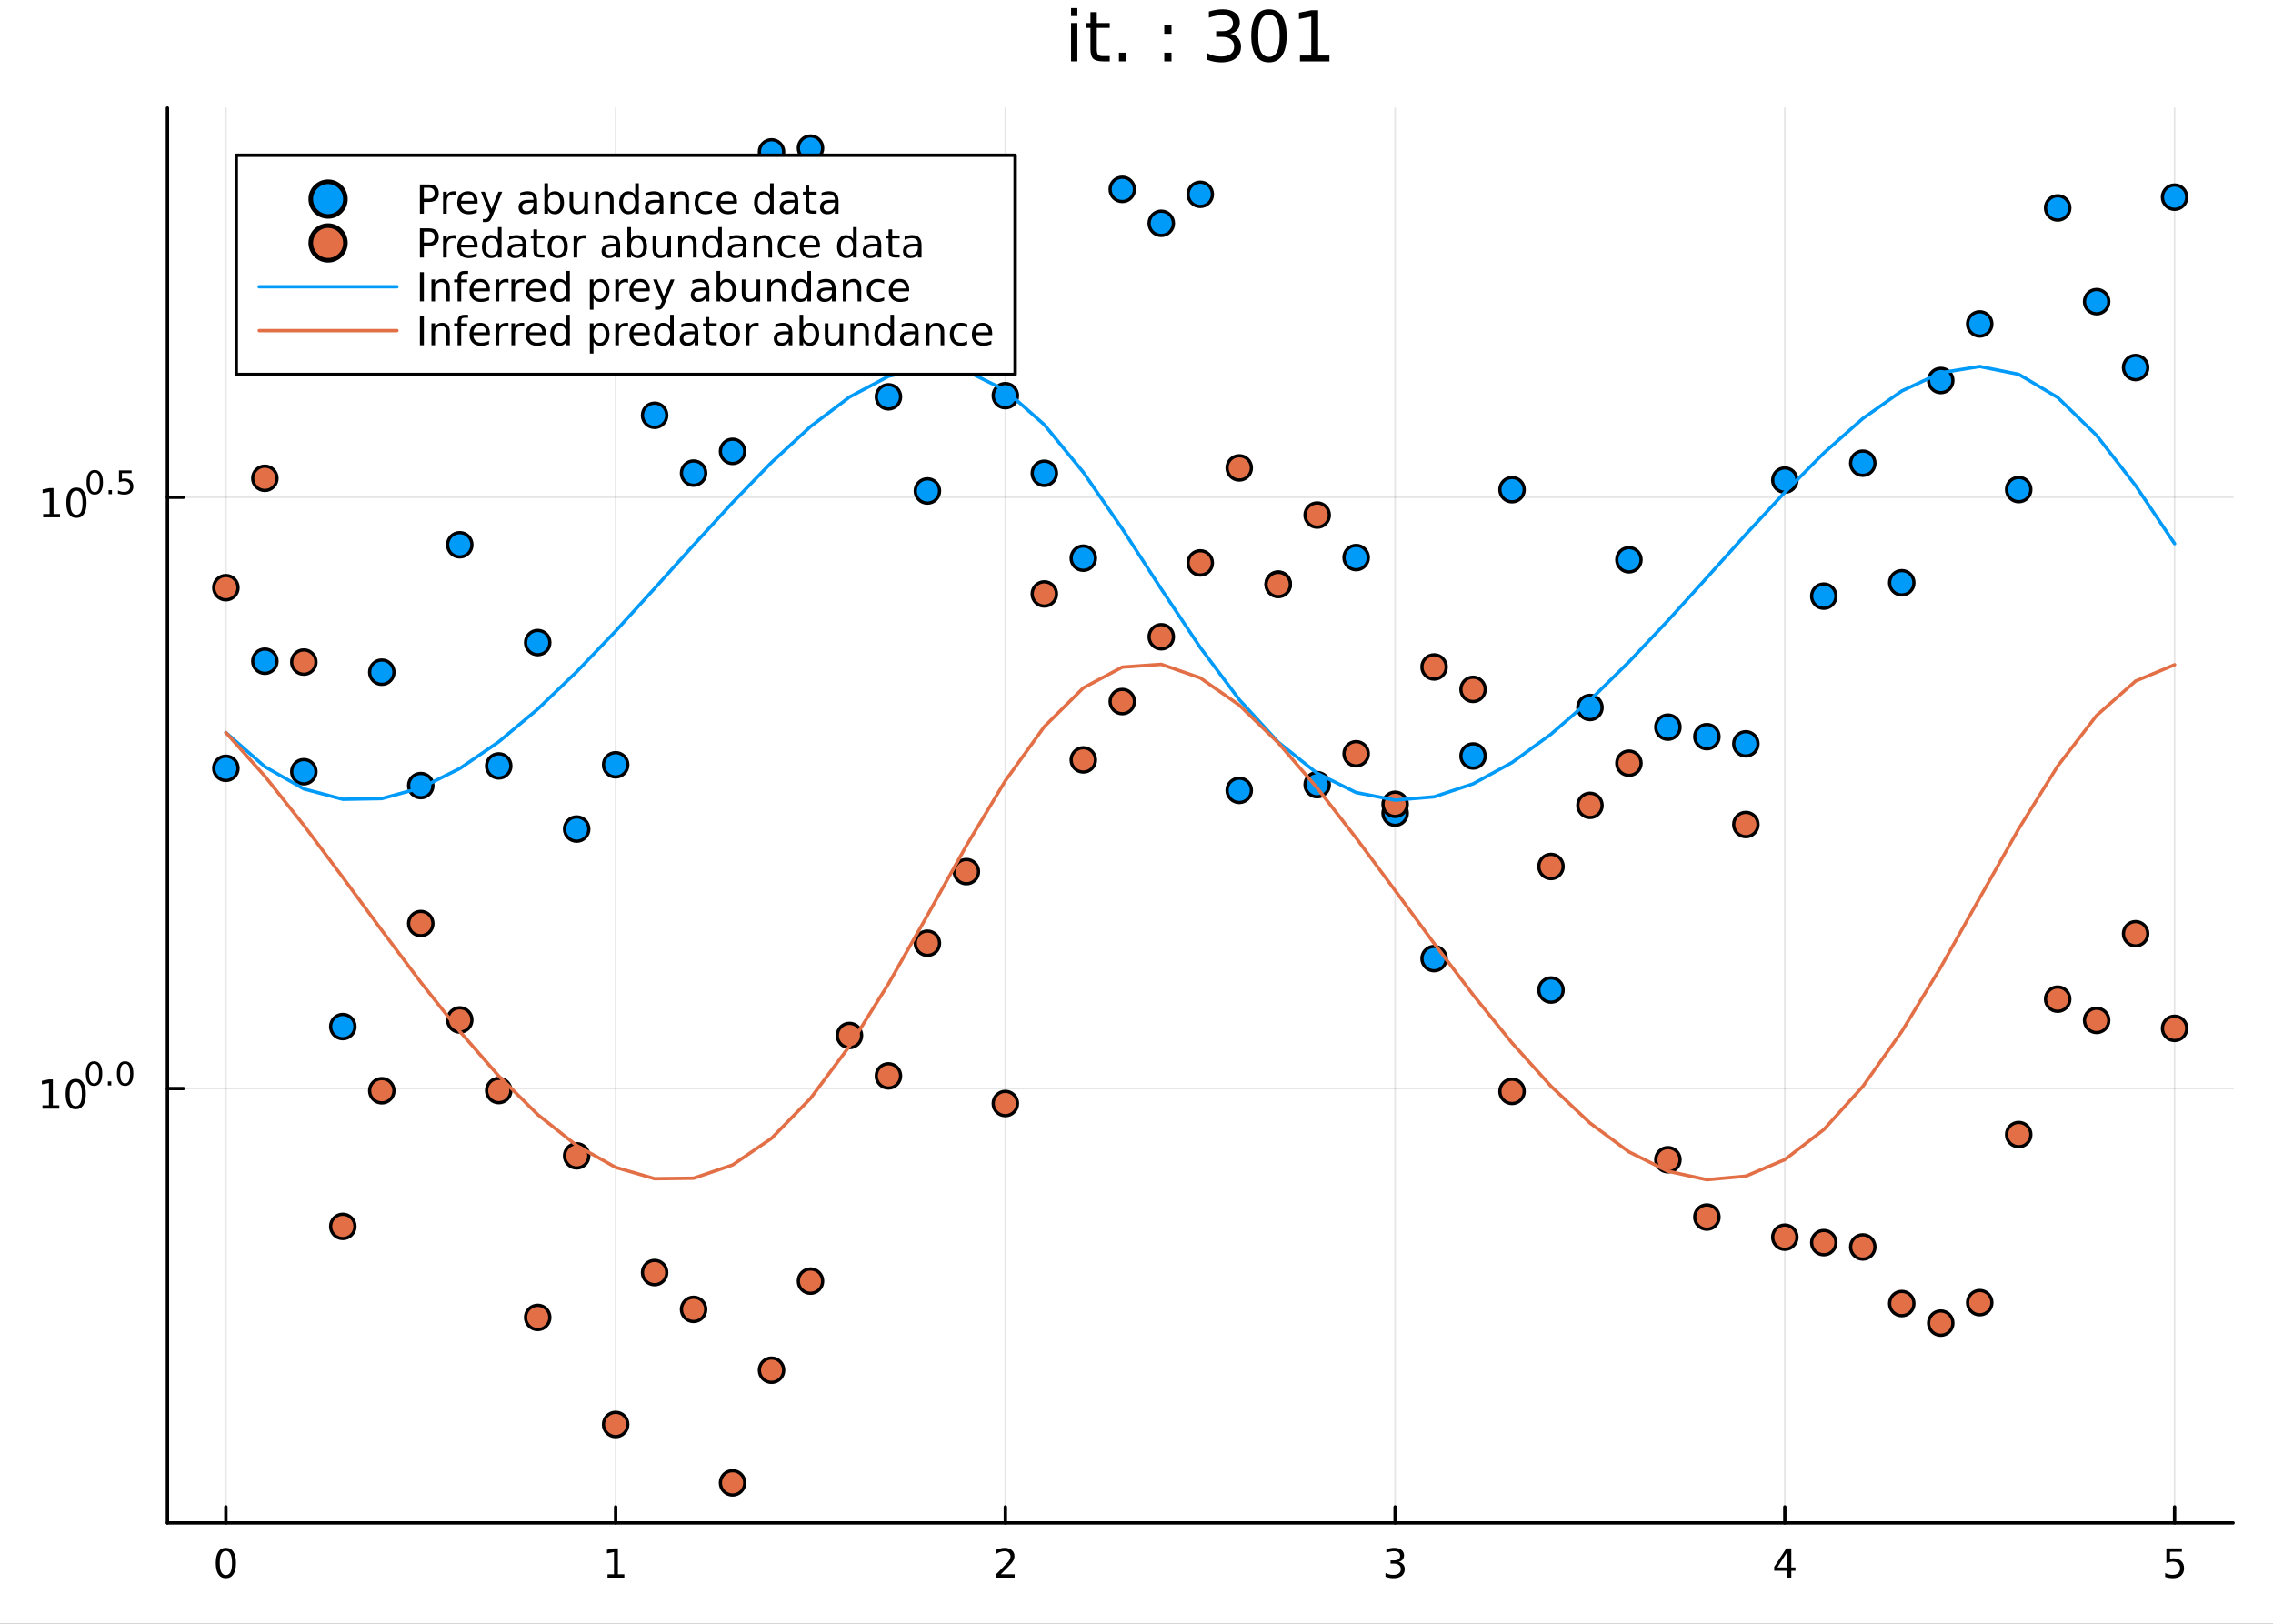 <?xml version="1.0" encoding="utf-8"?>
<svg xmlns="http://www.w3.org/2000/svg" xmlns:xlink="http://www.w3.org/1999/xlink" width="672" height="480" viewBox="0 0 2688 1920">
<rect x="0" y="0" width="2688" height="1920" fill="#333333" stroke="none"/>
<defs>
  <clipPath id="clip740">
    <rect x="0" y="0" width="2688" height="1920"/>
  </clipPath>
</defs>
<path clip-path="url(#clip740)" d="M0 1920 L2688 1920 L2688 -4.26326e-14 L0 -4.26326e-14  Z" fill="#ffffff" fill-rule="evenodd" fill-opacity="1"/>
<defs>
  <clipPath id="clip741">
    <rect x="537" y="0" width="1883" height="1883"/>
  </clipPath>
</defs>
<path clip-path="url(#clip740)" d="M197.999 1800.78 L2640.76 1800.78 L2640.76 127.792 L197.999 127.792  Z" fill="#ffffff" fill-rule="evenodd" fill-opacity="1"/>
<defs>
  <clipPath id="clip742">
    <rect x="197" y="127" width="2444" height="1674"/>
  </clipPath>
</defs>
<polyline clip-path="url(#clip742)" style="stroke:#000000; stroke-linecap:round; stroke-linejoin:round; stroke-width:2; stroke-opacity:0.1; fill:none" points="267.134,1800.78 267.134,127.792 "/>
<polyline clip-path="url(#clip742)" style="stroke:#000000; stroke-linecap:round; stroke-linejoin:round; stroke-width:2; stroke-opacity:0.1; fill:none" points="728.032,1800.78 728.032,127.792 "/>
<polyline clip-path="url(#clip742)" style="stroke:#000000; stroke-linecap:round; stroke-linejoin:round; stroke-width:2; stroke-opacity:0.1; fill:none" points="1188.93,1800.78 1188.93,127.792 "/>
<polyline clip-path="url(#clip742)" style="stroke:#000000; stroke-linecap:round; stroke-linejoin:round; stroke-width:2; stroke-opacity:0.1; fill:none" points="1649.83,1800.78 1649.83,127.792 "/>
<polyline clip-path="url(#clip742)" style="stroke:#000000; stroke-linecap:round; stroke-linejoin:round; stroke-width:2; stroke-opacity:0.1; fill:none" points="2110.72,1800.78 2110.72,127.792 "/>
<polyline clip-path="url(#clip742)" style="stroke:#000000; stroke-linecap:round; stroke-linejoin:round; stroke-width:2; stroke-opacity:0.1; fill:none" points="2571.62,1800.78 2571.62,127.792 "/>
<polyline clip-path="url(#clip740)" style="stroke:#000000; stroke-linecap:round; stroke-linejoin:round; stroke-width:4; stroke-opacity:1; fill:none" points="197.999,1800.78 2640.76,1800.78 "/>
<polyline clip-path="url(#clip740)" style="stroke:#000000; stroke-linecap:round; stroke-linejoin:round; stroke-width:4; stroke-opacity:1; fill:none" points="267.134,1800.78 267.134,1781.88 "/>
<polyline clip-path="url(#clip740)" style="stroke:#000000; stroke-linecap:round; stroke-linejoin:round; stroke-width:4; stroke-opacity:1; fill:none" points="728.032,1800.78 728.032,1781.88 "/>
<polyline clip-path="url(#clip740)" style="stroke:#000000; stroke-linecap:round; stroke-linejoin:round; stroke-width:4; stroke-opacity:1; fill:none" points="1188.93,1800.78 1188.93,1781.88 "/>
<polyline clip-path="url(#clip740)" style="stroke:#000000; stroke-linecap:round; stroke-linejoin:round; stroke-width:4; stroke-opacity:1; fill:none" points="1649.83,1800.78 1649.83,1781.88 "/>
<polyline clip-path="url(#clip740)" style="stroke:#000000; stroke-linecap:round; stroke-linejoin:round; stroke-width:4; stroke-opacity:1; fill:none" points="2110.72,1800.78 2110.72,1781.88 "/>
<polyline clip-path="url(#clip740)" style="stroke:#000000; stroke-linecap:round; stroke-linejoin:round; stroke-width:4; stroke-opacity:1; fill:none" points="2571.62,1800.78 2571.62,1781.88 "/>
<path clip-path="url(#clip740)" d="M267.134 1834 Q263.523 1834 261.694 1837.57 Q259.889 1841.11 259.889 1848.24 Q259.889 1855.34 261.694 1858.91 Q263.523 1862.45 267.134 1862.45 Q270.768 1862.45 272.574 1858.91 Q274.403 1855.34 274.403 1848.24 Q274.403 1841.11 272.574 1837.57 Q270.768 1834 267.134 1834 M267.134 1830.3 Q272.944 1830.3 276 1834.9 Q279.078 1839.49 279.078 1848.24 Q279.078 1856.96 276 1861.57 Q272.944 1866.15 267.134 1866.15 Q261.324 1866.15 258.245 1861.57 Q255.19 1856.96 255.19 1848.24 Q255.19 1839.49 258.245 1834.9 Q261.324 1830.3 267.134 1830.3 Z" fill="#000000" fill-rule="nonzero" fill-opacity="1" /><path clip-path="url(#clip740)" d="M718.413 1861.55 L726.052 1861.55 L726.052 1835.18 L717.742 1836.85 L717.742 1832.59 L726.006 1830.92 L730.682 1830.92 L730.682 1861.55 L738.321 1861.55 L738.321 1865.48 L718.413 1865.48 L718.413 1861.55 Z" fill="#000000" fill-rule="nonzero" fill-opacity="1" /><path clip-path="url(#clip740)" d="M1183.58 1861.55 L1199.9 1861.55 L1199.9 1865.48 L1177.96 1865.48 L1177.96 1861.55 Q1180.62 1858.79 1185.2 1854.16 Q1189.81 1849.51 1190.99 1848.17 Q1193.23 1845.65 1194.11 1843.91 Q1195.02 1842.15 1195.02 1840.46 Q1195.02 1837.71 1193.07 1835.97 Q1191.15 1834.23 1188.05 1834.23 Q1185.85 1834.23 1183.4 1835 Q1180.97 1835.76 1178.19 1837.31 L1178.19 1832.59 Q1181.01 1831.46 1183.47 1830.88 Q1185.92 1830.3 1187.96 1830.3 Q1193.33 1830.3 1196.52 1832.98 Q1199.72 1835.67 1199.72 1840.16 Q1199.72 1842.29 1198.91 1844.21 Q1198.12 1846.11 1196.01 1848.7 Q1195.43 1849.37 1192.33 1852.59 Q1189.23 1855.78 1183.58 1861.55 Z" fill="#000000" fill-rule="nonzero" fill-opacity="1" /><path clip-path="url(#clip740)" d="M1654.07 1846.85 Q1657.43 1847.57 1659.31 1849.84 Q1661.2 1852.1 1661.2 1855.44 Q1661.2 1860.55 1657.69 1863.35 Q1654.17 1866.15 1647.69 1866.15 Q1645.51 1866.15 1643.19 1865.71 Q1640.9 1865.3 1638.45 1864.44 L1638.45 1859.93 Q1640.39 1861.06 1642.71 1861.64 Q1645.02 1862.22 1647.55 1862.22 Q1651.94 1862.22 1654.24 1860.48 Q1656.55 1858.75 1656.55 1855.44 Q1656.55 1852.38 1654.4 1850.67 Q1652.27 1848.93 1648.45 1848.93 L1644.42 1848.93 L1644.42 1845.09 L1648.63 1845.09 Q1652.08 1845.09 1653.91 1843.72 Q1655.74 1842.34 1655.74 1839.74 Q1655.74 1837.08 1653.84 1835.67 Q1651.97 1834.23 1648.45 1834.23 Q1646.53 1834.23 1644.33 1834.65 Q1642.13 1835.07 1639.49 1835.95 L1639.49 1831.78 Q1642.15 1831.04 1644.47 1830.67 Q1646.81 1830.3 1648.87 1830.3 Q1654.19 1830.3 1657.29 1832.73 Q1660.39 1835.14 1660.39 1839.26 Q1660.39 1842.13 1658.75 1844.12 Q1657.11 1846.09 1654.07 1846.85 Z" fill="#000000" fill-rule="nonzero" fill-opacity="1" /><path clip-path="url(#clip740)" d="M2113.73 1835 L2101.93 1853.45 L2113.73 1853.45 L2113.73 1835 M2112.51 1830.92 L2118.39 1830.92 L2118.39 1853.45 L2123.32 1853.45 L2123.32 1857.34 L2118.39 1857.34 L2118.39 1865.48 L2113.73 1865.48 L2113.73 1857.34 L2098.13 1857.34 L2098.13 1852.82 L2112.51 1830.92 Z" fill="#000000" fill-rule="nonzero" fill-opacity="1" /><path clip-path="url(#clip740)" d="M2561.9 1830.92 L2580.26 1830.92 L2580.26 1834.86 L2566.18 1834.86 L2566.18 1843.33 Q2567.2 1842.98 2568.22 1842.82 Q2569.24 1842.64 2570.26 1842.64 Q2576.04 1842.64 2579.42 1845.81 Q2582.8 1848.98 2582.8 1854.4 Q2582.8 1859.97 2579.33 1863.08 Q2575.86 1866.15 2569.54 1866.15 Q2567.36 1866.15 2565.09 1865.78 Q2562.85 1865.41 2560.44 1864.67 L2560.44 1859.97 Q2562.52 1861.11 2564.75 1861.66 Q2566.97 1862.22 2569.45 1862.22 Q2573.45 1862.22 2575.79 1860.11 Q2578.13 1858.01 2578.13 1854.4 Q2578.13 1850.78 2575.79 1848.68 Q2573.45 1846.57 2569.45 1846.57 Q2567.57 1846.57 2565.7 1846.99 Q2563.84 1847.4 2561.9 1848.28 L2561.9 1830.92 Z" fill="#000000" fill-rule="nonzero" fill-opacity="1" /><polyline clip-path="url(#clip742)" style="stroke:#000000; stroke-linecap:round; stroke-linejoin:round; stroke-width:2; stroke-opacity:0.1; fill:none" points="197.999,1287.16 2640.76,1287.16 "/>
<polyline clip-path="url(#clip742)" style="stroke:#000000; stroke-linecap:round; stroke-linejoin:round; stroke-width:2; stroke-opacity:0.1; fill:none" points="197.999,588.008 2640.76,588.008 "/>
<polyline clip-path="url(#clip740)" style="stroke:#000000; stroke-linecap:round; stroke-linejoin:round; stroke-width:4; stroke-opacity:1; fill:none" points="197.999,1800.78 197.999,127.792 "/>
<polyline clip-path="url(#clip740)" style="stroke:#000000; stroke-linecap:round; stroke-linejoin:round; stroke-width:4; stroke-opacity:1; fill:none" points="197.999,1287.16 216.897,1287.16 "/>
<polyline clip-path="url(#clip740)" style="stroke:#000000; stroke-linecap:round; stroke-linejoin:round; stroke-width:4; stroke-opacity:1; fill:none" points="197.999,588.008 216.897,588.008 "/>
<path clip-path="url(#clip740)" d="M50.223 1306.95 L57.862 1306.95 L57.862 1280.58 L49.552 1282.25 L49.552 1277.99 L57.816 1276.32 L62.492 1276.32 L62.492 1306.95 L70.131 1306.95 L70.131 1310.88 L50.223 1310.88 L50.223 1306.95 Z" fill="#000000" fill-rule="nonzero" fill-opacity="1" /><path clip-path="url(#clip740)" d="M89.575 1279.4 Q85.964 1279.4 84.135 1282.97 Q82.33 1286.51 82.33 1293.64 Q82.33 1300.75 84.135 1304.31 Q85.964 1307.85 89.575 1307.85 Q93.209 1307.85 95.015 1304.31 Q96.844 1300.75 96.844 1293.64 Q96.844 1286.51 95.015 1282.97 Q93.209 1279.4 89.575 1279.4 M89.575 1275.7 Q95.385 1275.7 98.441 1280.31 Q101.519 1284.89 101.519 1293.64 Q101.519 1302.37 98.441 1306.97 Q95.385 1311.56 89.575 1311.56 Q83.765 1311.56 80.686 1306.97 Q77.631 1302.37 77.631 1293.64 Q77.631 1284.89 80.686 1280.31 Q83.765 1275.7 89.575 1275.7 Z" fill="#000000" fill-rule="nonzero" fill-opacity="1" /><path clip-path="url(#clip740)" d="M111.224 1257.9 Q108.29 1257.9 106.804 1260.79 Q105.337 1263.67 105.337 1269.46 Q105.337 1275.24 106.804 1278.13 Q108.29 1281.01 111.224 1281.01 Q114.177 1281.01 115.644 1278.13 Q117.13 1275.24 117.13 1269.46 Q117.13 1263.67 115.644 1260.79 Q114.177 1257.9 111.224 1257.9 M111.224 1254.89 Q115.945 1254.89 118.428 1258.63 Q120.929 1262.35 120.929 1269.46 Q120.929 1276.55 118.428 1280.3 Q115.945 1284.02 111.224 1284.02 Q106.503 1284.02 104.002 1280.3 Q101.519 1276.55 101.519 1269.46 Q101.519 1262.35 104.002 1258.63 Q106.503 1254.89 111.224 1254.89 Z" fill="#000000" fill-rule="nonzero" fill-opacity="1" /><path clip-path="url(#clip740)" d="M127.606 1278.7 L131.574 1278.7 L131.574 1283.47 L127.606 1283.47 L127.606 1278.7 Z" fill="#000000" fill-rule="nonzero" fill-opacity="1" /><path clip-path="url(#clip740)" d="M147.975 1257.9 Q145.041 1257.9 143.555 1260.79 Q142.088 1263.67 142.088 1269.46 Q142.088 1275.24 143.555 1278.13 Q145.041 1281.01 147.975 1281.01 Q150.927 1281.01 152.394 1278.13 Q153.88 1275.24 153.88 1269.46 Q153.88 1263.67 152.394 1260.79 Q150.927 1257.9 147.975 1257.9 M147.975 1254.89 Q152.695 1254.89 155.178 1258.63 Q157.679 1262.35 157.679 1269.46 Q157.679 1276.55 155.178 1280.3 Q152.695 1284.02 147.975 1284.02 Q143.254 1284.02 140.752 1280.3 Q138.27 1276.55 138.27 1269.46 Q138.27 1262.35 140.752 1258.63 Q143.254 1254.89 147.975 1254.89 Z" fill="#000000" fill-rule="nonzero" fill-opacity="1" /><path clip-path="url(#clip740)" d="M51.032 607.8 L58.671 607.8 L58.671 581.435 L50.361 583.101 L50.361 578.842 L58.625 577.175 L63.301 577.175 L63.301 607.8 L70.939 607.8 L70.939 611.735 L51.032 611.735 L51.032 607.8 Z" fill="#000000" fill-rule="nonzero" fill-opacity="1" /><path clip-path="url(#clip740)" d="M90.384 580.254 Q86.773 580.254 84.944 583.819 Q83.138 587.36 83.138 594.49 Q83.138 601.597 84.944 605.161 Q86.773 608.703 90.384 608.703 Q94.018 608.703 95.824 605.161 Q97.652 601.597 97.652 594.49 Q97.652 587.36 95.824 583.819 Q94.018 580.254 90.384 580.254 M90.384 576.55 Q96.194 576.55 99.249 581.157 Q102.328 585.74 102.328 594.49 Q102.328 603.217 99.249 607.823 Q96.194 612.407 90.384 612.407 Q84.574 612.407 81.495 607.823 Q78.439 603.217 78.439 594.49 Q78.439 585.74 81.495 581.157 Q84.574 576.55 90.384 576.55 Z" fill="#000000" fill-rule="nonzero" fill-opacity="1" /><path clip-path="url(#clip740)" d="M112.033 558.746 Q109.099 558.746 107.613 561.643 Q106.146 564.52 106.146 570.313 Q106.146 576.087 107.613 578.984 Q109.099 581.861 112.033 581.861 Q114.986 581.861 116.453 578.984 Q117.939 576.087 117.939 570.313 Q117.939 564.52 116.453 561.643 Q114.986 558.746 112.033 558.746 M112.033 555.737 Q116.754 555.737 119.236 559.48 Q121.738 563.204 121.738 570.313 Q121.738 577.404 119.236 581.146 Q116.754 584.87 112.033 584.87 Q107.312 584.87 104.811 581.146 Q102.328 577.404 102.328 570.313 Q102.328 563.204 104.811 559.48 Q107.312 555.737 112.033 555.737 Z" fill="#000000" fill-rule="nonzero" fill-opacity="1" /><path clip-path="url(#clip740)" d="M128.415 579.548 L132.383 579.548 L132.383 584.325 L128.415 584.325 L128.415 579.548 Z" fill="#000000" fill-rule="nonzero" fill-opacity="1" /><path clip-path="url(#clip740)" d="M140.696 556.245 L155.611 556.245 L155.611 559.442 L144.175 559.442 L144.175 566.326 Q145.003 566.044 145.831 565.912 Q146.658 565.762 147.486 565.762 Q152.188 565.762 154.934 568.338 Q157.679 570.915 157.679 575.316 Q157.679 579.849 154.858 582.369 Q152.037 584.87 146.903 584.87 Q145.135 584.87 143.291 584.569 Q141.467 584.269 139.511 583.667 L139.511 579.849 Q141.204 580.77 143.009 581.222 Q144.815 581.673 146.827 581.673 Q150.081 581.673 151.981 579.962 Q153.88 578.25 153.88 575.316 Q153.88 572.382 151.981 570.67 Q150.081 568.959 146.827 568.959 Q145.304 568.959 143.78 569.298 Q142.276 569.636 140.696 570.351 L140.696 556.245 Z" fill="#000000" fill-rule="nonzero" fill-opacity="1" /><path clip-path="url(#clip740)" d="M1266.62 27.206 L1274.07 27.206 L1274.07 72.576 L1266.62 72.576 L1266.62 27.206 M1266.62 9.544 L1274.07 9.544 L1274.07 18.983 L1266.62 18.983 L1266.62 9.544 Z" fill="#000000" fill-rule="nonzero" fill-opacity="1" /><path clip-path="url(#clip740)" d="M1297.04 14.324 L1297.04 27.206 L1312.39 27.206 L1312.39 32.999 L1297.04 32.999 L1297.04 57.628 Q1297.04 63.178 1298.54 64.758 Q1300.08 66.338 1304.74 66.338 L1312.39 66.338 L1312.39 72.576 L1304.74 72.576 Q1296.11 72.576 1292.83 69.376 Q1289.55 66.135 1289.55 57.628 L1289.55 32.999 L1284.08 32.999 L1284.08 27.206 L1289.55 27.206 L1289.55 14.324 L1297.04 14.324 Z" fill="#000000" fill-rule="nonzero" fill-opacity="1" /><path clip-path="url(#clip740)" d="M1323.25 62.287 L1331.8 62.287 L1331.8 72.576 L1323.25 72.576 L1323.25 62.287 Z" fill="#000000" fill-rule="nonzero" fill-opacity="1" /><path clip-path="url(#clip740)" d="M1376.84 62.287 L1385.39 62.287 L1385.39 72.576 L1376.84 72.576 L1376.84 62.287 M1376.84 29.677 L1385.39 29.677 L1385.39 39.966 L1376.84 39.966 L1376.84 29.677 Z" fill="#000000" fill-rule="nonzero" fill-opacity="1" /><path clip-path="url(#clip740)" d="M1455.11 39.966 Q1460.98 41.222 1464.26 45.192 Q1467.58 49.162 1467.58 54.995 Q1467.58 63.948 1461.43 68.849 Q1455.27 73.751 1443.93 73.751 Q1440.12 73.751 1436.07 72.981 Q1432.06 72.252 1427.76 70.753 L1427.76 62.854 Q1431.17 64.839 1435.22 65.852 Q1439.27 66.864 1443.68 66.864 Q1451.38 66.864 1455.39 63.826 Q1459.44 60.788 1459.44 54.995 Q1459.44 49.648 1455.67 46.65 Q1451.95 43.612 1445.26 43.612 L1438.21 43.612 L1438.21 36.888 L1445.59 36.888 Q1451.62 36.888 1454.82 34.498 Q1458.02 32.067 1458.02 27.53 Q1458.02 22.871 1454.7 20.4 Q1451.42 17.889 1445.26 17.889 Q1441.9 17.889 1438.05 18.618 Q1434.2 19.347 1429.59 20.887 L1429.59 13.595 Q1434.24 12.299 1438.3 11.65 Q1442.39 11.002 1445.99 11.002 Q1455.31 11.002 1460.74 15.256 Q1466.17 19.469 1466.17 26.679 Q1466.17 31.702 1463.29 35.186 Q1460.41 38.629 1455.11 39.966 Z" fill="#000000" fill-rule="nonzero" fill-opacity="1" /><path clip-path="url(#clip740)" d="M1500.6 17.484 Q1494.28 17.484 1491.08 23.722 Q1487.92 29.92 1487.92 42.397 Q1487.92 54.833 1491.08 61.071 Q1494.28 67.269 1500.6 67.269 Q1506.96 67.269 1510.12 61.071 Q1513.32 54.833 1513.32 42.397 Q1513.32 29.92 1510.12 23.722 Q1506.96 17.484 1500.6 17.484 M1500.6 11.002 Q1510.77 11.002 1516.11 19.064 Q1521.5 27.084 1521.5 42.397 Q1521.5 57.669 1516.11 65.73 Q1510.77 73.751 1500.6 73.751 Q1490.43 73.751 1485.04 65.73 Q1479.7 57.669 1479.7 42.397 Q1479.7 27.084 1485.04 19.064 Q1490.43 11.002 1500.6 11.002 Z" fill="#000000" fill-rule="nonzero" fill-opacity="1" /><path clip-path="url(#clip740)" d="M1537.3 65.689 L1550.67 65.689 L1550.67 19.55 L1536.12 22.466 L1536.12 15.013 L1550.59 12.096 L1558.77 12.096 L1558.77 65.689 L1572.14 65.689 L1572.14 72.576 L1537.3 72.576 L1537.3 65.689 Z" fill="#000000" fill-rule="nonzero" fill-opacity="1" /><circle clip-path="url(#clip742)" cx="267.134" cy="908.477" r="14.4" fill="#009af9" fill-rule="evenodd" fill-opacity="1" stroke="#000000" stroke-opacity="1" stroke-width="3.84"/>
<circle clip-path="url(#clip742)" cx="313.224" cy="781.829" r="14.4" fill="#009af9" fill-rule="evenodd" fill-opacity="1" stroke="#000000" stroke-opacity="1" stroke-width="3.84"/>
<circle clip-path="url(#clip742)" cx="359.314" cy="912.503" r="14.4" fill="#009af9" fill-rule="evenodd" fill-opacity="1" stroke="#000000" stroke-opacity="1" stroke-width="3.84"/>
<circle clip-path="url(#clip742)" cx="405.403" cy="1213.86" r="14.4" fill="#009af9" fill-rule="evenodd" fill-opacity="1" stroke="#000000" stroke-opacity="1" stroke-width="3.84"/>
<circle clip-path="url(#clip742)" cx="451.493" cy="794.811" r="14.4" fill="#009af9" fill-rule="evenodd" fill-opacity="1" stroke="#000000" stroke-opacity="1" stroke-width="3.84"/>
<circle clip-path="url(#clip742)" cx="497.583" cy="928.903" r="14.4" fill="#009af9" fill-rule="evenodd" fill-opacity="1" stroke="#000000" stroke-opacity="1" stroke-width="3.84"/>
<circle clip-path="url(#clip742)" cx="543.673" cy="644.184" r="14.4" fill="#009af9" fill-rule="evenodd" fill-opacity="1" stroke="#000000" stroke-opacity="1" stroke-width="3.84"/>
<circle clip-path="url(#clip742)" cx="589.762" cy="905.653" r="14.4" fill="#009af9" fill-rule="evenodd" fill-opacity="1" stroke="#000000" stroke-opacity="1" stroke-width="3.84"/>
<circle clip-path="url(#clip742)" cx="635.852" cy="759.811" r="14.4" fill="#009af9" fill-rule="evenodd" fill-opacity="1" stroke="#000000" stroke-opacity="1" stroke-width="3.84"/>
<circle clip-path="url(#clip742)" cx="681.942" cy="980.305" r="14.4" fill="#009af9" fill-rule="evenodd" fill-opacity="1" stroke="#000000" stroke-opacity="1" stroke-width="3.84"/>
<circle clip-path="url(#clip742)" cx="728.032" cy="904.333" r="14.4" fill="#009af9" fill-rule="evenodd" fill-opacity="1" stroke="#000000" stroke-opacity="1" stroke-width="3.84"/>
<circle clip-path="url(#clip742)" cx="774.121" cy="491.054" r="14.4" fill="#009af9" fill-rule="evenodd" fill-opacity="1" stroke="#000000" stroke-opacity="1" stroke-width="3.84"/>
<circle clip-path="url(#clip742)" cx="820.211" cy="559.44" r="14.4" fill="#009af9" fill-rule="evenodd" fill-opacity="1" stroke="#000000" stroke-opacity="1" stroke-width="3.84"/>
<circle clip-path="url(#clip742)" cx="866.301" cy="533.713" r="14.4" fill="#009af9" fill-rule="evenodd" fill-opacity="1" stroke="#000000" stroke-opacity="1" stroke-width="3.84"/>
<circle clip-path="url(#clip742)" cx="912.39" cy="179.592" r="14.4" fill="#009af9" fill-rule="evenodd" fill-opacity="1" stroke="#000000" stroke-opacity="1" stroke-width="3.84"/>
<circle clip-path="url(#clip742)" cx="958.48" cy="175.141" r="14.4" fill="#009af9" fill-rule="evenodd" fill-opacity="1" stroke="#000000" stroke-opacity="1" stroke-width="3.84"/>
<circle clip-path="url(#clip742)" cx="1004.57" cy="403.741" r="14.4" fill="#009af9" fill-rule="evenodd" fill-opacity="1" stroke="#000000" stroke-opacity="1" stroke-width="3.84"/>
<circle clip-path="url(#clip742)" cx="1050.66" cy="469.223" r="14.4" fill="#009af9" fill-rule="evenodd" fill-opacity="1" stroke="#000000" stroke-opacity="1" stroke-width="3.84"/>
<circle clip-path="url(#clip742)" cx="1096.75" cy="580.557" r="14.4" fill="#009af9" fill-rule="evenodd" fill-opacity="1" stroke="#000000" stroke-opacity="1" stroke-width="3.84"/>
<circle clip-path="url(#clip742)" cx="1142.84" cy="325.896" r="14.4" fill="#009af9" fill-rule="evenodd" fill-opacity="1" stroke="#000000" stroke-opacity="1" stroke-width="3.84"/>
<circle clip-path="url(#clip742)" cx="1188.93" cy="467.848" r="14.4" fill="#009af9" fill-rule="evenodd" fill-opacity="1" stroke="#000000" stroke-opacity="1" stroke-width="3.84"/>
<circle clip-path="url(#clip742)" cx="1235.02" cy="559.661" r="14.4" fill="#009af9" fill-rule="evenodd" fill-opacity="1" stroke="#000000" stroke-opacity="1" stroke-width="3.84"/>
<circle clip-path="url(#clip742)" cx="1281.11" cy="660.017" r="14.4" fill="#009af9" fill-rule="evenodd" fill-opacity="1" stroke="#000000" stroke-opacity="1" stroke-width="3.84"/>
<circle clip-path="url(#clip742)" cx="1327.2" cy="223.919" r="14.4" fill="#009af9" fill-rule="evenodd" fill-opacity="1" stroke="#000000" stroke-opacity="1" stroke-width="3.84"/>
<circle clip-path="url(#clip742)" cx="1373.29" cy="264.025" r="14.4" fill="#009af9" fill-rule="evenodd" fill-opacity="1" stroke="#000000" stroke-opacity="1" stroke-width="3.84"/>
<circle clip-path="url(#clip742)" cx="1419.38" cy="229.772" r="14.4" fill="#009af9" fill-rule="evenodd" fill-opacity="1" stroke="#000000" stroke-opacity="1" stroke-width="3.84"/>
<circle clip-path="url(#clip742)" cx="1465.47" cy="934.55" r="14.4" fill="#009af9" fill-rule="evenodd" fill-opacity="1" stroke="#000000" stroke-opacity="1" stroke-width="3.84"/>
<circle clip-path="url(#clip742)" cx="1511.56" cy="690.609" r="14.4" fill="#009af9" fill-rule="evenodd" fill-opacity="1" stroke="#000000" stroke-opacity="1" stroke-width="3.84"/>
<circle clip-path="url(#clip742)" cx="1557.65" cy="927.816" r="14.4" fill="#009af9" fill-rule="evenodd" fill-opacity="1" stroke="#000000" stroke-opacity="1" stroke-width="3.84"/>
<circle clip-path="url(#clip742)" cx="1603.74" cy="659.305" r="14.4" fill="#009af9" fill-rule="evenodd" fill-opacity="1" stroke="#000000" stroke-opacity="1" stroke-width="3.84"/>
<circle clip-path="url(#clip742)" cx="1649.83" cy="961.572" r="14.4" fill="#009af9" fill-rule="evenodd" fill-opacity="1" stroke="#000000" stroke-opacity="1" stroke-width="3.84"/>
<circle clip-path="url(#clip742)" cx="1695.92" cy="1133.5" r="14.4" fill="#009af9" fill-rule="evenodd" fill-opacity="1" stroke="#000000" stroke-opacity="1" stroke-width="3.84"/>
<circle clip-path="url(#clip742)" cx="1742.01" cy="893.903" r="14.4" fill="#009af9" fill-rule="evenodd" fill-opacity="1" stroke="#000000" stroke-opacity="1" stroke-width="3.84"/>
<circle clip-path="url(#clip742)" cx="1788.1" cy="579.019" r="14.4" fill="#009af9" fill-rule="evenodd" fill-opacity="1" stroke="#000000" stroke-opacity="1" stroke-width="3.84"/>
<circle clip-path="url(#clip742)" cx="1834.19" cy="1170.67" r="14.4" fill="#009af9" fill-rule="evenodd" fill-opacity="1" stroke="#000000" stroke-opacity="1" stroke-width="3.84"/>
<circle clip-path="url(#clip742)" cx="1880.28" cy="836.562" r="14.4" fill="#009af9" fill-rule="evenodd" fill-opacity="1" stroke="#000000" stroke-opacity="1" stroke-width="3.84"/>
<circle clip-path="url(#clip742)" cx="1926.36" cy="661.915" r="14.4" fill="#009af9" fill-rule="evenodd" fill-opacity="1" stroke="#000000" stroke-opacity="1" stroke-width="3.84"/>
<circle clip-path="url(#clip742)" cx="1972.45" cy="859.803" r="14.4" fill="#009af9" fill-rule="evenodd" fill-opacity="1" stroke="#000000" stroke-opacity="1" stroke-width="3.84"/>
<circle clip-path="url(#clip742)" cx="2018.54" cy="871.044" r="14.4" fill="#009af9" fill-rule="evenodd" fill-opacity="1" stroke="#000000" stroke-opacity="1" stroke-width="3.84"/>
<circle clip-path="url(#clip742)" cx="2064.63" cy="879.544" r="14.4" fill="#009af9" fill-rule="evenodd" fill-opacity="1" stroke="#000000" stroke-opacity="1" stroke-width="3.84"/>
<circle clip-path="url(#clip742)" cx="2110.72" cy="567.7" r="14.4" fill="#009af9" fill-rule="evenodd" fill-opacity="1" stroke="#000000" stroke-opacity="1" stroke-width="3.84"/>
<circle clip-path="url(#clip742)" cx="2156.81" cy="704.906" r="14.4" fill="#009af9" fill-rule="evenodd" fill-opacity="1" stroke="#000000" stroke-opacity="1" stroke-width="3.84"/>
<circle clip-path="url(#clip742)" cx="2202.9" cy="547.722" r="14.4" fill="#009af9" fill-rule="evenodd" fill-opacity="1" stroke="#000000" stroke-opacity="1" stroke-width="3.84"/>
<circle clip-path="url(#clip742)" cx="2248.99" cy="689.093" r="14.4" fill="#009af9" fill-rule="evenodd" fill-opacity="1" stroke="#000000" stroke-opacity="1" stroke-width="3.84"/>
<circle clip-path="url(#clip742)" cx="2295.08" cy="449.921" r="14.4" fill="#009af9" fill-rule="evenodd" fill-opacity="1" stroke="#000000" stroke-opacity="1" stroke-width="3.84"/>
<circle clip-path="url(#clip742)" cx="2341.17" cy="383.014" r="14.4" fill="#009af9" fill-rule="evenodd" fill-opacity="1" stroke="#000000" stroke-opacity="1" stroke-width="3.84"/>
<circle clip-path="url(#clip742)" cx="2387.26" cy="578.892" r="14.4" fill="#009af9" fill-rule="evenodd" fill-opacity="1" stroke="#000000" stroke-opacity="1" stroke-width="3.84"/>
<circle clip-path="url(#clip742)" cx="2433.35" cy="245.854" r="14.4" fill="#009af9" fill-rule="evenodd" fill-opacity="1" stroke="#000000" stroke-opacity="1" stroke-width="3.84"/>
<circle clip-path="url(#clip742)" cx="2479.44" cy="356.667" r="14.4" fill="#009af9" fill-rule="evenodd" fill-opacity="1" stroke="#000000" stroke-opacity="1" stroke-width="3.84"/>
<circle clip-path="url(#clip742)" cx="2525.53" cy="434.588" r="14.4" fill="#009af9" fill-rule="evenodd" fill-opacity="1" stroke="#000000" stroke-opacity="1" stroke-width="3.84"/>
<circle clip-path="url(#clip742)" cx="2571.62" cy="233.137" r="14.4" fill="#009af9" fill-rule="evenodd" fill-opacity="1" stroke="#000000" stroke-opacity="1" stroke-width="3.84"/>
<circle clip-path="url(#clip742)" cx="267.134" cy="694.905" r="14.4" fill="#e26f46" fill-rule="evenodd" fill-opacity="1" stroke="#000000" stroke-opacity="1" stroke-width="3.84"/>
<circle clip-path="url(#clip742)" cx="313.224" cy="565.583" r="14.4" fill="#e26f46" fill-rule="evenodd" fill-opacity="1" stroke="#000000" stroke-opacity="1" stroke-width="3.84"/>
<circle clip-path="url(#clip742)" cx="359.314" cy="782.864" r="14.4" fill="#e26f46" fill-rule="evenodd" fill-opacity="1" stroke="#000000" stroke-opacity="1" stroke-width="3.84"/>
<circle clip-path="url(#clip742)" cx="405.403" cy="1450.15" r="14.4" fill="#e26f46" fill-rule="evenodd" fill-opacity="1" stroke="#000000" stroke-opacity="1" stroke-width="3.84"/>
<circle clip-path="url(#clip742)" cx="451.493" cy="1289.73" r="14.4" fill="#e26f46" fill-rule="evenodd" fill-opacity="1" stroke="#000000" stroke-opacity="1" stroke-width="3.84"/>
<circle clip-path="url(#clip742)" cx="497.583" cy="1092.04" r="14.4" fill="#e26f46" fill-rule="evenodd" fill-opacity="1" stroke="#000000" stroke-opacity="1" stroke-width="3.84"/>
<circle clip-path="url(#clip742)" cx="543.673" cy="1206.01" r="14.4" fill="#e26f46" fill-rule="evenodd" fill-opacity="1" stroke="#000000" stroke-opacity="1" stroke-width="3.84"/>
<circle clip-path="url(#clip742)" cx="589.762" cy="1289.48" r="14.4" fill="#e26f46" fill-rule="evenodd" fill-opacity="1" stroke="#000000" stroke-opacity="1" stroke-width="3.84"/>
<circle clip-path="url(#clip742)" cx="635.852" cy="1557.8" r="14.4" fill="#e26f46" fill-rule="evenodd" fill-opacity="1" stroke="#000000" stroke-opacity="1" stroke-width="3.84"/>
<circle clip-path="url(#clip742)" cx="681.942" cy="1366.7" r="14.4" fill="#e26f46" fill-rule="evenodd" fill-opacity="1" stroke="#000000" stroke-opacity="1" stroke-width="3.84"/>
<circle clip-path="url(#clip742)" cx="728.032" cy="1684.37" r="14.4" fill="#e26f46" fill-rule="evenodd" fill-opacity="1" stroke="#000000" stroke-opacity="1" stroke-width="3.84"/>
<circle clip-path="url(#clip742)" cx="774.121" cy="1504.73" r="14.4" fill="#e26f46" fill-rule="evenodd" fill-opacity="1" stroke="#000000" stroke-opacity="1" stroke-width="3.84"/>
<circle clip-path="url(#clip742)" cx="820.211" cy="1548.28" r="14.4" fill="#e26f46" fill-rule="evenodd" fill-opacity="1" stroke="#000000" stroke-opacity="1" stroke-width="3.84"/>
<circle clip-path="url(#clip742)" cx="866.301" cy="1753.43" r="14.4" fill="#e26f46" fill-rule="evenodd" fill-opacity="1" stroke="#000000" stroke-opacity="1" stroke-width="3.84"/>
<circle clip-path="url(#clip742)" cx="912.39" cy="1620.22" r="14.4" fill="#e26f46" fill-rule="evenodd" fill-opacity="1" stroke="#000000" stroke-opacity="1" stroke-width="3.84"/>
<circle clip-path="url(#clip742)" cx="958.48" cy="1514.87" r="14.4" fill="#e26f46" fill-rule="evenodd" fill-opacity="1" stroke="#000000" stroke-opacity="1" stroke-width="3.84"/>
<circle clip-path="url(#clip742)" cx="1004.57" cy="1224.39" r="14.4" fill="#e26f46" fill-rule="evenodd" fill-opacity="1" stroke="#000000" stroke-opacity="1" stroke-width="3.84"/>
<circle clip-path="url(#clip742)" cx="1050.66" cy="1272.16" r="14.4" fill="#e26f46" fill-rule="evenodd" fill-opacity="1" stroke="#000000" stroke-opacity="1" stroke-width="3.84"/>
<circle clip-path="url(#clip742)" cx="1096.75" cy="1115.34" r="14.4" fill="#e26f46" fill-rule="evenodd" fill-opacity="1" stroke="#000000" stroke-opacity="1" stroke-width="3.84"/>
<circle clip-path="url(#clip742)" cx="1142.84" cy="1030.64" r="14.4" fill="#e26f46" fill-rule="evenodd" fill-opacity="1" stroke="#000000" stroke-opacity="1" stroke-width="3.84"/>
<circle clip-path="url(#clip742)" cx="1188.93" cy="1304.83" r="14.4" fill="#e26f46" fill-rule="evenodd" fill-opacity="1" stroke="#000000" stroke-opacity="1" stroke-width="3.84"/>
<circle clip-path="url(#clip742)" cx="1235.02" cy="702.305" r="14.4" fill="#e26f46" fill-rule="evenodd" fill-opacity="1" stroke="#000000" stroke-opacity="1" stroke-width="3.84"/>
<circle clip-path="url(#clip742)" cx="1281.11" cy="898.513" r="14.4" fill="#e26f46" fill-rule="evenodd" fill-opacity="1" stroke="#000000" stroke-opacity="1" stroke-width="3.84"/>
<circle clip-path="url(#clip742)" cx="1327.2" cy="829.526" r="14.4" fill="#e26f46" fill-rule="evenodd" fill-opacity="1" stroke="#000000" stroke-opacity="1" stroke-width="3.84"/>
<circle clip-path="url(#clip742)" cx="1373.29" cy="752.933" r="14.4" fill="#e26f46" fill-rule="evenodd" fill-opacity="1" stroke="#000000" stroke-opacity="1" stroke-width="3.84"/>
<circle clip-path="url(#clip742)" cx="1419.38" cy="665.594" r="14.4" fill="#e26f46" fill-rule="evenodd" fill-opacity="1" stroke="#000000" stroke-opacity="1" stroke-width="3.84"/>
<circle clip-path="url(#clip742)" cx="1465.47" cy="553.265" r="14.4" fill="#e26f46" fill-rule="evenodd" fill-opacity="1" stroke="#000000" stroke-opacity="1" stroke-width="3.84"/>
<circle clip-path="url(#clip742)" cx="1511.56" cy="691.147" r="14.4" fill="#e26f46" fill-rule="evenodd" fill-opacity="1" stroke="#000000" stroke-opacity="1" stroke-width="3.84"/>
<circle clip-path="url(#clip742)" cx="1557.65" cy="609.039" r="14.4" fill="#e26f46" fill-rule="evenodd" fill-opacity="1" stroke="#000000" stroke-opacity="1" stroke-width="3.84"/>
<circle clip-path="url(#clip742)" cx="1603.74" cy="891.285" r="14.4" fill="#e26f46" fill-rule="evenodd" fill-opacity="1" stroke="#000000" stroke-opacity="1" stroke-width="3.84"/>
<circle clip-path="url(#clip742)" cx="1649.83" cy="951.058" r="14.4" fill="#e26f46" fill-rule="evenodd" fill-opacity="1" stroke="#000000" stroke-opacity="1" stroke-width="3.84"/>
<circle clip-path="url(#clip742)" cx="1695.92" cy="788.638" r="14.4" fill="#e26f46" fill-rule="evenodd" fill-opacity="1" stroke="#000000" stroke-opacity="1" stroke-width="3.84"/>
<circle clip-path="url(#clip742)" cx="1742.01" cy="815.118" r="14.4" fill="#e26f46" fill-rule="evenodd" fill-opacity="1" stroke="#000000" stroke-opacity="1" stroke-width="3.84"/>
<circle clip-path="url(#clip742)" cx="1788.1" cy="1290.46" r="14.4" fill="#e26f46" fill-rule="evenodd" fill-opacity="1" stroke="#000000" stroke-opacity="1" stroke-width="3.84"/>
<circle clip-path="url(#clip742)" cx="1834.19" cy="1024.57" r="14.4" fill="#e26f46" fill-rule="evenodd" fill-opacity="1" stroke="#000000" stroke-opacity="1" stroke-width="3.84"/>
<circle clip-path="url(#clip742)" cx="1880.28" cy="952.307" r="14.4" fill="#e26f46" fill-rule="evenodd" fill-opacity="1" stroke="#000000" stroke-opacity="1" stroke-width="3.84"/>
<circle clip-path="url(#clip742)" cx="1926.36" cy="902.438" r="14.4" fill="#e26f46" fill-rule="evenodd" fill-opacity="1" stroke="#000000" stroke-opacity="1" stroke-width="3.84"/>
<circle clip-path="url(#clip742)" cx="1972.45" cy="1371.31" r="14.4" fill="#e26f46" fill-rule="evenodd" fill-opacity="1" stroke="#000000" stroke-opacity="1" stroke-width="3.84"/>
<circle clip-path="url(#clip742)" cx="2018.54" cy="1439.13" r="14.4" fill="#e26f46" fill-rule="evenodd" fill-opacity="1" stroke="#000000" stroke-opacity="1" stroke-width="3.84"/>
<circle clip-path="url(#clip742)" cx="2064.63" cy="974.959" r="14.4" fill="#e26f46" fill-rule="evenodd" fill-opacity="1" stroke="#000000" stroke-opacity="1" stroke-width="3.84"/>
<circle clip-path="url(#clip742)" cx="2110.72" cy="1462.92" r="14.4" fill="#e26f46" fill-rule="evenodd" fill-opacity="1" stroke="#000000" stroke-opacity="1" stroke-width="3.84"/>
<circle clip-path="url(#clip742)" cx="2156.81" cy="1469.32" r="14.4" fill="#e26f46" fill-rule="evenodd" fill-opacity="1" stroke="#000000" stroke-opacity="1" stroke-width="3.84"/>
<circle clip-path="url(#clip742)" cx="2202.9" cy="1474.47" r="14.4" fill="#e26f46" fill-rule="evenodd" fill-opacity="1" stroke="#000000" stroke-opacity="1" stroke-width="3.84"/>
<circle clip-path="url(#clip742)" cx="2248.99" cy="1541.39" r="14.4" fill="#e26f46" fill-rule="evenodd" fill-opacity="1" stroke="#000000" stroke-opacity="1" stroke-width="3.84"/>
<circle clip-path="url(#clip742)" cx="2295.08" cy="1564.53" r="14.4" fill="#e26f46" fill-rule="evenodd" fill-opacity="1" stroke="#000000" stroke-opacity="1" stroke-width="3.84"/>
<circle clip-path="url(#clip742)" cx="2341.17" cy="1540.31" r="14.4" fill="#e26f46" fill-rule="evenodd" fill-opacity="1" stroke="#000000" stroke-opacity="1" stroke-width="3.84"/>
<circle clip-path="url(#clip742)" cx="2387.26" cy="1341.56" r="14.4" fill="#e26f46" fill-rule="evenodd" fill-opacity="1" stroke="#000000" stroke-opacity="1" stroke-width="3.84"/>
<circle clip-path="url(#clip742)" cx="2433.35" cy="1181.44" r="14.4" fill="#e26f46" fill-rule="evenodd" fill-opacity="1" stroke="#000000" stroke-opacity="1" stroke-width="3.84"/>
<circle clip-path="url(#clip742)" cx="2479.44" cy="1206.56" r="14.4" fill="#e26f46" fill-rule="evenodd" fill-opacity="1" stroke="#000000" stroke-opacity="1" stroke-width="3.84"/>
<circle clip-path="url(#clip742)" cx="2525.53" cy="1104.11" r="14.4" fill="#e26f46" fill-rule="evenodd" fill-opacity="1" stroke="#000000" stroke-opacity="1" stroke-width="3.84"/>
<circle clip-path="url(#clip742)" cx="2571.62" cy="1215.98" r="14.4" fill="#e26f46" fill-rule="evenodd" fill-opacity="1" stroke="#000000" stroke-opacity="1" stroke-width="3.84"/>
<polyline clip-path="url(#clip742)" style="stroke:#009af9; stroke-linecap:round; stroke-linejoin:round; stroke-width:4; stroke-opacity:1; fill:none" points="267.134,866.227 313.224,906.553 359.314,932.809 405.403,945.101 451.493,944.283 497.583,931.653 543.673,908.734 589.762,877.133 635.852,838.461 681.942,794.301 728.032,746.211 774.121,695.748 820.211,644.516 866.301,594.23 912.39,546.794 958.48,504.379 1004.57,469.486 1050.66,444.94 1096.75,433.74 1142.84,438.641 1188.93,461.459 1235.02,502.198 1281.11,558.415 1327.2,625.281 1373.29,696.495 1419.38,765.618 1465.47,827.23 1511.56,877.531 1557.65,914.405 1603.74,937.145 1649.83,946.077 1695.92,942.19 1742.01,926.856 1788.1,901.628 1834.19,868.119 1880.28,827.936 1926.36,782.655 1972.45,733.829 2018.54,683.021 2064.63,631.859 2110.72,582.095 2156.81,535.691 2202.9,494.898 2248.99,462.302 2295.08,440.795 2341.17,433.361 2387.26,442.601 2433.35,469.962 2479.44,514.877 2525.53,574.27 2571.62,642.834 "/>
<polyline clip-path="url(#clip742)" style="stroke:#e26f46; stroke-linecap:round; stroke-linejoin:round; stroke-width:4; stroke-opacity:1; fill:none" points="267.134,866.227 313.224,917.79 359.314,975.825 405.403,1037.44 451.493,1100.08 497.583,1161.47 543.673,1219.53 589.762,1272.3 635.852,1317.9 681.942,1354.5 728.032,1380.34 774.121,1393.73 820.211,1393.18 866.301,1377.5 912.39,1345.99 958.48,1298.75 1004.57,1237 1050.66,1163.41 1096.75,1082.38 1142.84,999.949 1188.93,923.22 1235.02,859.208 1281.11,813.422 1327.2,788.808 1373.29,785.532 1419.38,801.58 1465.47,833.707 1511.56,878.266 1557.65,931.729 1603.74,990.91 1649.83,1053 1695.92,1115.54 1742.01,1176.29 1788.1,1233.22 1834.19,1284.38 1880.28,1327.91 1926.36,1362 1972.45,1384.89 2018.54,1394.95 2064.63,1390.74 2110.72,1371.16 2156.81,1335.69 2202.9,1284.68 2248.99,1219.68 2295.08,1143.76 2341.17,1061.76 2387.26,980.06 2433.35,905.871 2479.44,845.962 2525.53,805.275 2571.62,786.049 "/>
<path clip-path="url(#clip740)" d="M279.425 442.758 L1200.5 442.758 L1200.5 183.558 L279.425 183.558  Z" fill="#ffffff" fill-rule="evenodd" fill-opacity="1"/>
<polyline clip-path="url(#clip740)" style="stroke:#000000; stroke-linecap:round; stroke-linejoin:round; stroke-width:4; stroke-opacity:1; fill:none" points="279.425,442.758 1200.5,442.758 1200.5,183.558 279.425,183.558 279.425,442.758 "/>
<circle clip-path="url(#clip740)" cx="387.992" cy="235.398" r="20.48" fill="#009af9" fill-rule="evenodd" fill-opacity="1" stroke="#000000" stroke-opacity="1" stroke-width="5.461"/>
<path clip-path="url(#clip740)" d="M501.234 221.961 L501.234 234.947 L507.114 234.947 Q510.378 234.947 512.16 233.257 Q513.943 231.567 513.943 228.442 Q513.943 225.341 512.16 223.651 Q510.378 221.961 507.114 221.961 L501.234 221.961 M496.559 218.118 L507.114 218.118 Q512.924 218.118 515.887 220.757 Q518.873 223.373 518.873 228.442 Q518.873 233.558 515.887 236.174 Q512.924 238.79 507.114 238.79 L501.234 238.79 L501.234 252.678 L496.559 252.678 L496.559 218.118 Z" fill="#000000" fill-rule="nonzero" fill-opacity="1" /><path clip-path="url(#clip740)" d="M539.151 230.734 Q538.433 230.317 537.577 230.132 Q536.744 229.924 535.725 229.924 Q532.114 229.924 530.169 232.285 Q528.248 234.623 528.248 239.021 L528.248 252.678 L523.966 252.678 L523.966 226.753 L528.248 226.753 L528.248 230.78 Q529.591 228.419 531.744 227.285 Q533.896 226.128 536.975 226.128 Q537.415 226.128 537.947 226.197 Q538.48 226.243 539.128 226.359 L539.151 230.734 Z" fill="#000000" fill-rule="nonzero" fill-opacity="1" /><path clip-path="url(#clip740)" d="M564.753 238.651 L564.753 240.734 L545.169 240.734 Q545.447 245.132 547.808 247.447 Q550.193 249.739 554.429 249.739 Q556.882 249.739 559.174 249.137 Q561.489 248.535 563.757 247.331 L563.757 251.359 Q561.466 252.331 559.058 252.84 Q556.651 253.35 554.174 253.35 Q547.97 253.35 544.336 249.739 Q540.725 246.127 540.725 239.97 Q540.725 233.604 544.151 229.878 Q547.6 226.128 553.433 226.128 Q558.665 226.128 561.697 229.507 Q564.753 232.864 564.753 238.651 M560.493 237.401 Q560.447 233.905 558.526 231.822 Q556.628 229.739 553.48 229.739 Q549.915 229.739 547.762 231.753 Q545.632 233.766 545.308 237.424 L560.493 237.401 Z" fill="#000000" fill-rule="nonzero" fill-opacity="1" /><path clip-path="url(#clip740)" d="M582.53 255.086 Q580.725 259.715 579.012 261.127 Q577.299 262.539 574.429 262.539 L571.026 262.539 L571.026 258.975 L573.526 258.975 Q575.285 258.975 576.257 258.141 Q577.229 257.308 578.41 254.206 L579.174 252.262 L568.688 226.753 L573.202 226.753 L581.303 247.03 L589.405 226.753 L593.919 226.753 L582.53 255.086 Z" fill="#000000" fill-rule="nonzero" fill-opacity="1" /><path clip-path="url(#clip740)" d="M626.65 239.646 Q621.488 239.646 619.498 240.827 Q617.507 242.007 617.507 244.854 Q617.507 247.123 618.988 248.465 Q620.493 249.785 623.063 249.785 Q626.604 249.785 628.734 247.285 Q630.887 244.762 630.887 240.595 L630.887 239.646 L626.65 239.646 M635.146 237.887 L635.146 252.678 L630.887 252.678 L630.887 248.743 Q629.428 251.104 627.252 252.239 Q625.076 253.35 621.928 253.35 Q617.947 253.35 615.586 251.127 Q613.248 248.882 613.248 245.132 Q613.248 240.757 616.164 238.535 Q619.104 236.313 624.914 236.313 L630.887 236.313 L630.887 235.896 Q630.887 232.956 628.942 231.359 Q627.021 229.739 623.525 229.739 Q621.303 229.739 619.197 230.271 Q617.09 230.803 615.146 231.868 L615.146 227.933 Q617.484 227.03 619.683 226.591 Q621.882 226.128 623.965 226.128 Q629.59 226.128 632.368 229.044 Q635.146 231.961 635.146 237.887 Z" fill="#000000" fill-rule="nonzero" fill-opacity="1" /><path clip-path="url(#clip740)" d="M662.53 239.739 Q662.53 235.04 660.585 232.378 Q658.664 229.692 655.285 229.692 Q651.905 229.692 649.961 232.378 Q648.039 235.04 648.039 239.739 Q648.039 244.438 649.961 247.123 Q651.905 249.785 655.285 249.785 Q658.664 249.785 660.585 247.123 Q662.53 244.438 662.53 239.739 M648.039 230.688 Q649.382 228.373 651.419 227.262 Q653.479 226.128 656.326 226.128 Q661.048 226.128 663.988 229.878 Q666.951 233.628 666.951 239.739 Q666.951 245.85 663.988 249.6 Q661.048 253.35 656.326 253.35 Q653.479 253.35 651.419 252.239 Q649.382 251.104 648.039 248.789 L648.039 252.678 L643.757 252.678 L643.757 216.66 L648.039 216.66 L648.039 230.688 Z" fill="#000000" fill-rule="nonzero" fill-opacity="1" /><path clip-path="url(#clip740)" d="M673.572 242.447 L673.572 226.753 L677.831 226.753 L677.831 242.285 Q677.831 245.965 679.266 247.817 Q680.701 249.646 683.571 249.646 Q687.021 249.646 689.011 247.447 Q691.025 245.248 691.025 241.452 L691.025 226.753 L695.284 226.753 L695.284 252.678 L691.025 252.678 L691.025 248.697 Q689.474 251.058 687.414 252.215 Q685.377 253.35 682.669 253.35 Q678.201 253.35 675.886 250.572 Q673.572 247.794 673.572 242.447 M684.289 226.128 L684.289 226.128 Z" fill="#000000" fill-rule="nonzero" fill-opacity="1" /><path clip-path="url(#clip740)" d="M725.608 237.03 L725.608 252.678 L721.349 252.678 L721.349 237.169 Q721.349 233.489 719.914 231.66 Q718.479 229.831 715.608 229.831 Q712.159 229.831 710.169 232.03 Q708.178 234.229 708.178 238.026 L708.178 252.678 L703.895 252.678 L703.895 226.753 L708.178 226.753 L708.178 230.78 Q709.706 228.442 711.766 227.285 Q713.849 226.128 716.557 226.128 Q721.025 226.128 723.317 228.905 Q725.608 231.66 725.608 237.03 Z" fill="#000000" fill-rule="nonzero" fill-opacity="1" /><path clip-path="url(#clip740)" d="M751.164 230.688 L751.164 216.66 L755.423 216.66 L755.423 252.678 L751.164 252.678 L751.164 248.789 Q749.821 251.104 747.761 252.239 Q745.724 253.35 742.854 253.35 Q738.154 253.35 735.192 249.6 Q732.252 245.85 732.252 239.739 Q732.252 233.628 735.192 229.878 Q738.154 226.128 742.854 226.128 Q745.724 226.128 747.761 227.262 Q749.821 228.373 751.164 230.688 M736.65 239.739 Q736.65 244.438 738.571 247.123 Q740.516 249.785 743.895 249.785 Q747.275 249.785 749.219 247.123 Q751.164 244.438 751.164 239.739 Q751.164 235.04 749.219 232.378 Q747.275 229.692 743.895 229.692 Q740.516 229.692 738.571 232.378 Q736.65 235.04 736.65 239.739 Z" fill="#000000" fill-rule="nonzero" fill-opacity="1" /><path clip-path="url(#clip740)" d="M775.978 239.646 Q770.816 239.646 768.826 240.827 Q766.835 242.007 766.835 244.854 Q766.835 247.123 768.316 248.465 Q769.821 249.785 772.39 249.785 Q775.932 249.785 778.062 247.285 Q780.214 244.762 780.214 240.595 L780.214 239.646 L775.978 239.646 M784.474 237.887 L784.474 252.678 L780.214 252.678 L780.214 248.743 Q778.756 251.104 776.58 252.239 Q774.404 253.35 771.256 253.35 Q767.275 253.35 764.914 251.127 Q762.576 248.882 762.576 245.132 Q762.576 240.757 765.492 238.535 Q768.432 236.313 774.242 236.313 L780.214 236.313 L780.214 235.896 Q780.214 232.956 778.27 231.359 Q776.349 229.739 772.853 229.739 Q770.631 229.739 768.525 230.271 Q766.418 230.803 764.474 231.868 L764.474 227.933 Q766.812 227.03 769.011 226.591 Q771.21 226.128 773.293 226.128 Q778.918 226.128 781.696 229.044 Q784.474 231.961 784.474 237.887 Z" fill="#000000" fill-rule="nonzero" fill-opacity="1" /><path clip-path="url(#clip740)" d="M814.798 237.03 L814.798 252.678 L810.538 252.678 L810.538 237.169 Q810.538 233.489 809.103 231.66 Q807.668 229.831 804.798 229.831 Q801.349 229.831 799.358 232.03 Q797.367 234.229 797.367 238.026 L797.367 252.678 L793.085 252.678 L793.085 226.753 L797.367 226.753 L797.367 230.78 Q798.895 228.442 800.955 227.285 Q803.038 226.128 805.747 226.128 Q810.214 226.128 812.506 228.905 Q814.798 231.66 814.798 237.03 Z" fill="#000000" fill-rule="nonzero" fill-opacity="1" /><path clip-path="url(#clip740)" d="M841.95 227.748 L841.95 231.729 Q840.145 230.734 838.316 230.248 Q836.51 229.739 834.659 229.739 Q830.515 229.739 828.223 232.378 Q825.932 234.993 825.932 239.739 Q825.932 244.484 828.223 247.123 Q830.515 249.739 834.659 249.739 Q836.51 249.739 838.316 249.252 Q840.145 248.743 841.95 247.748 L841.95 251.683 Q840.168 252.516 838.247 252.933 Q836.348 253.35 834.196 253.35 Q828.339 253.35 824.89 249.669 Q821.441 245.989 821.441 239.739 Q821.441 233.396 824.913 229.762 Q828.409 226.128 834.473 226.128 Q836.441 226.128 838.316 226.544 Q840.191 226.938 841.95 227.748 Z" fill="#000000" fill-rule="nonzero" fill-opacity="1" /><path clip-path="url(#clip740)" d="M871.533 238.651 L871.533 240.734 L851.95 240.734 Q852.228 245.132 854.589 247.447 Q856.973 249.739 861.209 249.739 Q863.663 249.739 865.955 249.137 Q868.27 248.535 870.538 247.331 L870.538 251.359 Q868.246 252.331 865.839 252.84 Q863.432 253.35 860.955 253.35 Q854.751 253.35 851.117 249.739 Q847.506 246.127 847.506 239.97 Q847.506 233.604 850.932 229.878 Q854.381 226.128 860.214 226.128 Q865.445 226.128 868.478 229.507 Q871.533 232.864 871.533 238.651 M867.274 237.401 Q867.228 233.905 865.307 231.822 Q863.408 229.739 860.26 229.739 Q856.696 229.739 854.543 231.753 Q852.413 233.766 852.089 237.424 L867.274 237.401 Z" fill="#000000" fill-rule="nonzero" fill-opacity="1" /><path clip-path="url(#clip740)" d="M910.654 230.688 L910.654 216.66 L914.913 216.66 L914.913 252.678 L910.654 252.678 L910.654 248.789 Q909.311 251.104 907.251 252.239 Q905.214 253.35 902.343 253.35 Q897.644 253.35 894.681 249.6 Q891.742 245.85 891.742 239.739 Q891.742 233.628 894.681 229.878 Q897.644 226.128 902.343 226.128 Q905.214 226.128 907.251 227.262 Q909.311 228.373 910.654 230.688 M896.14 239.739 Q896.14 244.438 898.061 247.123 Q900.005 249.785 903.385 249.785 Q906.765 249.785 908.709 247.123 Q910.654 244.438 910.654 239.739 Q910.654 235.04 908.709 232.378 Q906.765 229.692 903.385 229.692 Q900.005 229.692 898.061 232.378 Q896.14 235.04 896.14 239.739 Z" fill="#000000" fill-rule="nonzero" fill-opacity="1" /><path clip-path="url(#clip740)" d="M935.468 239.646 Q930.306 239.646 928.316 240.827 Q926.325 242.007 926.325 244.854 Q926.325 247.123 927.806 248.465 Q929.311 249.785 931.88 249.785 Q935.422 249.785 937.552 247.285 Q939.704 244.762 939.704 240.595 L939.704 239.646 L935.468 239.646 M943.964 237.887 L943.964 252.678 L939.704 252.678 L939.704 248.743 Q938.246 251.104 936.07 252.239 Q933.894 253.35 930.746 253.35 Q926.765 253.35 924.403 251.127 Q922.066 248.882 922.066 245.132 Q922.066 240.757 924.982 238.535 Q927.922 236.313 933.732 236.313 L939.704 236.313 L939.704 235.896 Q939.704 232.956 937.76 231.359 Q935.839 229.739 932.343 229.739 Q930.121 229.739 928.015 230.271 Q925.908 230.803 923.964 231.868 L923.964 227.933 Q926.302 227.03 928.501 226.591 Q930.7 226.128 932.783 226.128 Q938.408 226.128 941.186 229.044 Q943.964 231.961 943.964 237.887 Z" fill="#000000" fill-rule="nonzero" fill-opacity="1" /><path clip-path="url(#clip740)" d="M956.95 219.392 L956.95 226.753 L965.723 226.753 L965.723 230.063 L956.95 230.063 L956.95 244.137 Q956.95 247.308 957.806 248.211 Q958.686 249.114 961.348 249.114 L965.723 249.114 L965.723 252.678 L961.348 252.678 Q956.417 252.678 954.542 250.85 Q952.667 248.998 952.667 244.137 L952.667 230.063 L949.542 230.063 L949.542 226.753 L952.667 226.753 L952.667 219.392 L956.95 219.392 Z" fill="#000000" fill-rule="nonzero" fill-opacity="1" /><path clip-path="url(#clip740)" d="M983.107 239.646 Q977.945 239.646 975.954 240.827 Q973.963 242.007 973.963 244.854 Q973.963 247.123 975.445 248.465 Q976.95 249.785 979.519 249.785 Q983.061 249.785 985.19 247.285 Q987.343 244.762 987.343 240.595 L987.343 239.646 L983.107 239.646 M991.602 237.887 L991.602 252.678 L987.343 252.678 L987.343 248.743 Q985.885 251.104 983.709 252.239 Q981.533 253.35 978.385 253.35 Q974.403 253.35 972.042 251.127 Q969.704 248.882 969.704 245.132 Q969.704 240.757 972.621 238.535 Q975.561 236.313 981.371 236.313 L987.343 236.313 L987.343 235.896 Q987.343 232.956 985.399 231.359 Q983.477 229.739 979.982 229.739 Q977.76 229.739 975.653 230.271 Q973.547 230.803 971.602 231.868 L971.602 227.933 Q973.94 227.03 976.139 226.591 Q978.338 226.128 980.422 226.128 Q986.047 226.128 988.824 229.044 Q991.602 231.961 991.602 237.887 Z" fill="#000000" fill-rule="nonzero" fill-opacity="1" /><circle clip-path="url(#clip740)" cx="387.992" cy="287.238" r="20.48" fill="#e26f46" fill-rule="evenodd" fill-opacity="1" stroke="#000000" stroke-opacity="1" stroke-width="5.461"/>
<path clip-path="url(#clip740)" d="M501.234 273.801 L501.234 286.787 L507.114 286.787 Q510.378 286.787 512.16 285.097 Q513.943 283.407 513.943 280.282 Q513.943 277.181 512.16 275.491 Q510.378 273.801 507.114 273.801 L501.234 273.801 M496.559 269.958 L507.114 269.958 Q512.924 269.958 515.887 272.597 Q518.873 275.213 518.873 280.282 Q518.873 285.398 515.887 288.014 Q512.924 290.63 507.114 290.63 L501.234 290.63 L501.234 304.518 L496.559 304.518 L496.559 269.958 Z" fill="#000000" fill-rule="nonzero" fill-opacity="1" /><path clip-path="url(#clip740)" d="M539.151 282.574 Q538.433 282.157 537.577 281.972 Q536.744 281.764 535.725 281.764 Q532.114 281.764 530.169 284.125 Q528.248 286.463 528.248 290.861 L528.248 304.518 L523.966 304.518 L523.966 278.593 L528.248 278.593 L528.248 282.62 Q529.591 280.259 531.744 279.125 Q533.896 277.968 536.975 277.968 Q537.415 277.968 537.947 278.037 Q538.48 278.083 539.128 278.199 L539.151 282.574 Z" fill="#000000" fill-rule="nonzero" fill-opacity="1" /><path clip-path="url(#clip740)" d="M564.753 290.491 L564.753 292.574 L545.169 292.574 Q545.447 296.972 547.808 299.287 Q550.193 301.579 554.429 301.579 Q556.882 301.579 559.174 300.977 Q561.489 300.375 563.757 299.171 L563.757 303.199 Q561.466 304.171 559.058 304.68 Q556.651 305.19 554.174 305.19 Q547.97 305.19 544.336 301.579 Q540.725 297.967 540.725 291.81 Q540.725 285.444 544.151 281.718 Q547.6 277.968 553.433 277.968 Q558.665 277.968 561.697 281.347 Q564.753 284.704 564.753 290.491 M560.493 289.241 Q560.447 285.745 558.526 283.662 Q556.628 281.579 553.48 281.579 Q549.915 281.579 547.762 283.593 Q545.632 285.606 545.308 289.264 L560.493 289.241 Z" fill="#000000" fill-rule="nonzero" fill-opacity="1" /><path clip-path="url(#clip740)" d="M588.803 282.528 L588.803 268.5 L593.063 268.5 L593.063 304.518 L588.803 304.518 L588.803 300.629 Q587.461 302.944 585.401 304.079 Q583.364 305.19 580.493 305.19 Q575.794 305.19 572.831 301.44 Q569.892 297.69 569.892 291.579 Q569.892 285.468 572.831 281.718 Q575.794 277.968 580.493 277.968 Q583.364 277.968 585.401 279.102 Q587.461 280.213 588.803 282.528 M574.29 291.579 Q574.29 296.278 576.211 298.963 Q578.155 301.625 581.535 301.625 Q584.915 301.625 586.859 298.963 Q588.803 296.278 588.803 291.579 Q588.803 286.88 586.859 284.218 Q584.915 281.532 581.535 281.532 Q578.155 281.532 576.211 284.218 Q574.29 286.88 574.29 291.579 Z" fill="#000000" fill-rule="nonzero" fill-opacity="1" /><path clip-path="url(#clip740)" d="M613.618 291.486 Q608.456 291.486 606.465 292.667 Q604.475 293.847 604.475 296.694 Q604.475 298.963 605.956 300.305 Q607.461 301.625 610.03 301.625 Q613.572 301.625 615.701 299.125 Q617.854 296.602 617.854 292.435 L617.854 291.486 L613.618 291.486 M622.113 289.727 L622.113 304.518 L617.854 304.518 L617.854 300.583 Q616.396 302.944 614.22 304.079 Q612.044 305.19 608.896 305.19 Q604.914 305.19 602.553 302.967 Q600.215 300.722 600.215 296.972 Q600.215 292.597 603.132 290.375 Q606.072 288.153 611.882 288.153 L617.854 288.153 L617.854 287.736 Q617.854 284.796 615.91 283.199 Q613.988 281.579 610.493 281.579 Q608.271 281.579 606.164 282.111 Q604.058 282.643 602.114 283.708 L602.114 279.773 Q604.452 278.87 606.651 278.431 Q608.85 277.968 610.933 277.968 Q616.558 277.968 619.336 280.884 Q622.113 283.801 622.113 289.727 Z" fill="#000000" fill-rule="nonzero" fill-opacity="1" /><path clip-path="url(#clip740)" d="M635.099 271.232 L635.099 278.593 L643.873 278.593 L643.873 281.903 L635.099 281.903 L635.099 295.977 Q635.099 299.148 635.956 300.051 Q636.836 300.954 639.498 300.954 L643.873 300.954 L643.873 304.518 L639.498 304.518 Q634.567 304.518 632.692 302.69 Q630.817 300.838 630.817 295.977 L630.817 281.903 L627.692 281.903 L627.692 278.593 L630.817 278.593 L630.817 271.232 L635.099 271.232 Z" fill="#000000" fill-rule="nonzero" fill-opacity="1" /><path clip-path="url(#clip740)" d="M659.521 281.579 Q656.095 281.579 654.104 284.264 Q652.113 286.926 652.113 291.579 Q652.113 296.231 654.081 298.917 Q656.072 301.579 659.521 301.579 Q662.923 301.579 664.914 298.893 Q666.905 296.208 666.905 291.579 Q666.905 286.972 664.914 284.287 Q662.923 281.579 659.521 281.579 M659.521 277.968 Q665.076 277.968 668.247 281.579 Q671.419 285.19 671.419 291.579 Q671.419 297.944 668.247 301.579 Q665.076 305.19 659.521 305.19 Q653.942 305.19 650.771 301.579 Q647.623 297.944 647.623 291.579 Q647.623 285.19 650.771 281.579 Q653.942 277.968 659.521 277.968 Z" fill="#000000" fill-rule="nonzero" fill-opacity="1" /><path clip-path="url(#clip740)" d="M693.502 282.574 Q692.784 282.157 691.928 281.972 Q691.095 281.764 690.076 281.764 Q686.465 281.764 684.521 284.125 Q682.599 286.463 682.599 290.861 L682.599 304.518 L678.317 304.518 L678.317 278.593 L682.599 278.593 L682.599 282.62 Q683.942 280.259 686.095 279.125 Q688.247 277.968 691.326 277.968 Q691.766 277.968 692.298 278.037 Q692.831 278.083 693.479 278.199 L693.502 282.574 Z" fill="#000000" fill-rule="nonzero" fill-opacity="1" /><path clip-path="url(#clip740)" d="M724.821 291.486 Q719.659 291.486 717.668 292.667 Q715.678 293.847 715.678 296.694 Q715.678 298.963 717.159 300.305 Q718.664 301.625 721.233 301.625 Q724.775 301.625 726.905 299.125 Q729.057 296.602 729.057 292.435 L729.057 291.486 L724.821 291.486 M733.317 289.727 L733.317 304.518 L729.057 304.518 L729.057 300.583 Q727.599 302.944 725.423 304.079 Q723.247 305.19 720.099 305.19 Q716.118 305.19 713.756 302.967 Q711.419 300.722 711.419 296.972 Q711.419 292.597 714.335 290.375 Q717.275 288.153 723.085 288.153 L729.057 288.153 L729.057 287.736 Q729.057 284.796 727.113 283.199 Q725.192 281.579 721.696 281.579 Q719.474 281.579 717.368 282.111 Q715.261 282.643 713.317 283.708 L713.317 279.773 Q715.655 278.87 717.854 278.431 Q720.053 277.968 722.136 277.968 Q727.761 277.968 730.539 280.884 Q733.317 283.801 733.317 289.727 Z" fill="#000000" fill-rule="nonzero" fill-opacity="1" /><path clip-path="url(#clip740)" d="M760.701 291.579 Q760.701 286.88 758.756 284.218 Q756.835 281.532 753.455 281.532 Q750.076 281.532 748.131 284.218 Q746.21 286.88 746.21 291.579 Q746.21 296.278 748.131 298.963 Q750.076 301.625 753.455 301.625 Q756.835 301.625 758.756 298.963 Q760.701 296.278 760.701 291.579 M746.21 282.528 Q747.553 280.213 749.59 279.102 Q751.65 277.968 754.497 277.968 Q759.219 277.968 762.159 281.718 Q765.122 285.468 765.122 291.579 Q765.122 297.69 762.159 301.44 Q759.219 305.19 754.497 305.19 Q751.65 305.19 749.59 304.079 Q747.553 302.944 746.21 300.629 L746.21 304.518 L741.928 304.518 L741.928 268.5 L746.21 268.5 L746.21 282.528 Z" fill="#000000" fill-rule="nonzero" fill-opacity="1" /><path clip-path="url(#clip740)" d="M771.742 294.287 L771.742 278.593 L776.002 278.593 L776.002 294.125 Q776.002 297.805 777.437 299.657 Q778.872 301.486 781.742 301.486 Q785.191 301.486 787.182 299.287 Q789.196 297.088 789.196 293.292 L789.196 278.593 L793.455 278.593 L793.455 304.518 L789.196 304.518 L789.196 300.537 Q787.645 302.898 785.585 304.055 Q783.548 305.19 780.839 305.19 Q776.372 305.19 774.057 302.412 Q771.742 299.634 771.742 294.287 M782.46 277.968 L782.46 277.968 Z" fill="#000000" fill-rule="nonzero" fill-opacity="1" /><path clip-path="url(#clip740)" d="M823.779 288.87 L823.779 304.518 L819.52 304.518 L819.52 289.009 Q819.52 285.329 818.085 283.5 Q816.649 281.671 813.779 281.671 Q810.33 281.671 808.339 283.87 Q806.349 286.069 806.349 289.866 L806.349 304.518 L802.066 304.518 L802.066 278.593 L806.349 278.593 L806.349 282.62 Q807.876 280.282 809.937 279.125 Q812.02 277.968 814.728 277.968 Q819.196 277.968 821.487 280.745 Q823.779 283.5 823.779 288.87 Z" fill="#000000" fill-rule="nonzero" fill-opacity="1" /><path clip-path="url(#clip740)" d="M849.334 282.528 L849.334 268.5 L853.594 268.5 L853.594 304.518 L849.334 304.518 L849.334 300.629 Q847.992 302.944 845.932 304.079 Q843.895 305.19 841.024 305.19 Q836.325 305.19 833.362 301.44 Q830.423 297.69 830.423 291.579 Q830.423 285.468 833.362 281.718 Q836.325 277.968 841.024 277.968 Q843.895 277.968 845.932 279.102 Q847.992 280.213 849.334 282.528 M834.821 291.579 Q834.821 296.278 836.742 298.963 Q838.686 301.625 842.066 301.625 Q845.446 301.625 847.39 298.963 Q849.334 296.278 849.334 291.579 Q849.334 286.88 847.39 284.218 Q845.446 281.532 842.066 281.532 Q838.686 281.532 836.742 284.218 Q834.821 286.88 834.821 291.579 Z" fill="#000000" fill-rule="nonzero" fill-opacity="1" /><path clip-path="url(#clip740)" d="M874.149 291.486 Q868.987 291.486 866.996 292.667 Q865.006 293.847 865.006 296.694 Q865.006 298.963 866.487 300.305 Q867.992 301.625 870.561 301.625 Q874.103 301.625 876.232 299.125 Q878.385 296.602 878.385 292.435 L878.385 291.486 L874.149 291.486 M882.644 289.727 L882.644 304.518 L878.385 304.518 L878.385 300.583 Q876.927 302.944 874.751 304.079 Q872.575 305.19 869.427 305.19 Q865.445 305.19 863.084 302.967 Q860.746 300.722 860.746 296.972 Q860.746 292.597 863.663 290.375 Q866.603 288.153 872.413 288.153 L878.385 288.153 L878.385 287.736 Q878.385 284.796 876.441 283.199 Q874.52 281.579 871.024 281.579 Q868.802 281.579 866.695 282.111 Q864.589 282.643 862.645 283.708 L862.645 279.773 Q864.983 278.87 867.182 278.431 Q869.381 277.968 871.464 277.968 Q877.089 277.968 879.867 280.884 Q882.644 283.801 882.644 289.727 Z" fill="#000000" fill-rule="nonzero" fill-opacity="1" /><path clip-path="url(#clip740)" d="M912.968 288.87 L912.968 304.518 L908.709 304.518 L908.709 289.009 Q908.709 285.329 907.274 283.5 Q905.839 281.671 902.968 281.671 Q899.519 281.671 897.529 283.87 Q895.538 286.069 895.538 289.866 L895.538 304.518 L891.256 304.518 L891.256 278.593 L895.538 278.593 L895.538 282.62 Q897.066 280.282 899.126 279.125 Q901.209 277.968 903.917 277.968 Q908.385 277.968 910.677 280.745 Q912.968 283.5 912.968 288.87 Z" fill="#000000" fill-rule="nonzero" fill-opacity="1" /><path clip-path="url(#clip740)" d="M940.121 279.588 L940.121 283.569 Q938.315 282.574 936.487 282.088 Q934.681 281.579 932.829 281.579 Q928.686 281.579 926.394 284.218 Q924.103 286.833 924.103 291.579 Q924.103 296.324 926.394 298.963 Q928.686 301.579 932.829 301.579 Q934.681 301.579 936.487 301.092 Q938.315 300.583 940.121 299.588 L940.121 303.523 Q938.339 304.356 936.417 304.773 Q934.519 305.19 932.366 305.19 Q926.51 305.19 923.061 301.509 Q919.612 297.829 919.612 291.579 Q919.612 285.236 923.084 281.602 Q926.579 277.968 932.644 277.968 Q934.612 277.968 936.487 278.384 Q938.362 278.778 940.121 279.588 Z" fill="#000000" fill-rule="nonzero" fill-opacity="1" /><path clip-path="url(#clip740)" d="M969.704 290.491 L969.704 292.574 L950.121 292.574 Q950.399 296.972 952.76 299.287 Q955.144 301.579 959.38 301.579 Q961.834 301.579 964.126 300.977 Q966.44 300.375 968.709 299.171 L968.709 303.199 Q966.417 304.171 964.01 304.68 Q961.602 305.19 959.126 305.19 Q952.922 305.19 949.288 301.579 Q945.677 297.967 945.677 291.81 Q945.677 285.444 949.102 281.718 Q952.551 277.968 958.385 277.968 Q963.616 277.968 966.649 281.347 Q969.704 284.704 969.704 290.491 M965.445 289.241 Q965.399 285.745 963.477 283.662 Q961.579 281.579 958.431 281.579 Q954.866 281.579 952.714 283.593 Q950.584 285.606 950.26 289.264 L965.445 289.241 Z" fill="#000000" fill-rule="nonzero" fill-opacity="1" /><path clip-path="url(#clip740)" d="M1008.82 282.528 L1008.82 268.5 L1013.08 268.5 L1013.08 304.518 L1008.82 304.518 L1008.82 300.629 Q1007.48 302.944 1005.42 304.079 Q1003.38 305.19 1000.51 305.19 Q995.815 305.19 992.852 301.44 Q989.912 297.69 989.912 291.579 Q989.912 285.468 992.852 281.718 Q995.815 277.968 1000.51 277.968 Q1003.38 277.968 1005.42 279.102 Q1007.48 280.213 1008.82 282.528 M994.311 291.579 Q994.311 296.278 996.232 298.963 Q998.176 301.625 1001.56 301.625 Q1004.94 301.625 1006.88 298.963 Q1008.82 296.278 1008.82 291.579 Q1008.82 286.88 1006.88 284.218 Q1004.94 281.532 1001.56 281.532 Q998.176 281.532 996.232 284.218 Q994.311 286.88 994.311 291.579 Z" fill="#000000" fill-rule="nonzero" fill-opacity="1" /><path clip-path="url(#clip740)" d="M1033.64 291.486 Q1028.48 291.486 1026.49 292.667 Q1024.5 293.847 1024.5 296.694 Q1024.5 298.963 1025.98 300.305 Q1027.48 301.625 1030.05 301.625 Q1033.59 301.625 1035.72 299.125 Q1037.88 296.602 1037.88 292.435 L1037.88 291.486 L1033.64 291.486 M1042.13 289.727 L1042.13 304.518 L1037.88 304.518 L1037.88 300.583 Q1036.42 302.944 1034.24 304.079 Q1032.06 305.19 1028.92 305.19 Q1024.94 305.19 1022.57 302.967 Q1020.24 300.722 1020.24 296.972 Q1020.24 292.597 1023.15 290.375 Q1026.09 288.153 1031.9 288.153 L1037.88 288.153 L1037.88 287.736 Q1037.88 284.796 1035.93 283.199 Q1034.01 281.579 1030.51 281.579 Q1028.29 281.579 1026.19 282.111 Q1024.08 282.643 1022.13 283.708 L1022.13 279.773 Q1024.47 278.87 1026.67 278.431 Q1028.87 277.968 1030.95 277.968 Q1036.58 277.968 1039.36 280.884 Q1042.13 283.801 1042.13 289.727 Z" fill="#000000" fill-rule="nonzero" fill-opacity="1" /><path clip-path="url(#clip740)" d="M1055.12 271.232 L1055.12 278.593 L1063.89 278.593 L1063.89 281.903 L1055.12 281.903 L1055.12 295.977 Q1055.12 299.148 1055.98 300.051 Q1056.86 300.954 1059.52 300.954 L1063.89 300.954 L1063.89 304.518 L1059.52 304.518 Q1054.59 304.518 1052.71 302.69 Q1050.84 300.838 1050.84 295.977 L1050.84 281.903 L1047.71 281.903 L1047.71 278.593 L1050.84 278.593 L1050.84 271.232 L1055.12 271.232 Z" fill="#000000" fill-rule="nonzero" fill-opacity="1" /><path clip-path="url(#clip740)" d="M1081.28 291.486 Q1076.12 291.486 1074.12 292.667 Q1072.13 293.847 1072.13 296.694 Q1072.13 298.963 1073.62 300.305 Q1075.12 301.625 1077.69 301.625 Q1081.23 301.625 1083.36 299.125 Q1085.51 296.602 1085.51 292.435 L1085.51 291.486 L1081.28 291.486 M1089.77 289.727 L1089.77 304.518 L1085.51 304.518 L1085.51 300.583 Q1084.06 302.944 1081.88 304.079 Q1079.7 305.19 1076.56 305.19 Q1072.57 305.19 1070.21 302.967 Q1067.87 300.722 1067.87 296.972 Q1067.87 292.597 1070.79 290.375 Q1073.73 288.153 1079.54 288.153 L1085.51 288.153 L1085.51 287.736 Q1085.51 284.796 1083.57 283.199 Q1081.65 281.579 1078.15 281.579 Q1075.93 281.579 1073.82 282.111 Q1071.72 282.643 1069.77 283.708 L1069.77 279.773 Q1072.11 278.87 1074.31 278.431 Q1076.51 277.968 1078.59 277.968 Q1084.22 277.968 1087 280.884 Q1089.77 283.801 1089.77 289.727 Z" fill="#000000" fill-rule="nonzero" fill-opacity="1" /><polyline clip-path="url(#clip740)" style="stroke:#009af9; stroke-linecap:round; stroke-linejoin:round; stroke-width:4; stroke-opacity:1; fill:none" points="306.566,339.078 469.417,339.078 "/>
<path clip-path="url(#clip740)" d="M496.559 321.798 L501.234 321.798 L501.234 356.358 L496.559 356.358 L496.559 321.798 Z" fill="#000000" fill-rule="nonzero" fill-opacity="1" /><path clip-path="url(#clip740)" d="M531.906 340.71 L531.906 356.358 L527.646 356.358 L527.646 340.849 Q527.646 337.169 526.211 335.34 Q524.776 333.511 521.906 333.511 Q518.457 333.511 516.466 335.71 Q514.475 337.909 514.475 341.706 L514.475 356.358 L510.193 356.358 L510.193 330.433 L514.475 330.433 L514.475 334.46 Q516.003 332.122 518.063 330.965 Q520.146 329.808 522.855 329.808 Q527.322 329.808 529.614 332.585 Q531.906 335.34 531.906 340.71 Z" fill="#000000" fill-rule="nonzero" fill-opacity="1" /><path clip-path="url(#clip740)" d="M553.526 320.34 L553.526 323.882 L549.452 323.882 Q547.16 323.882 546.257 324.808 Q545.378 325.734 545.378 328.141 L545.378 330.433 L552.392 330.433 L552.392 333.743 L545.378 333.743 L545.378 356.358 L541.095 356.358 L541.095 333.743 L537.021 333.743 L537.021 330.433 L541.095 330.433 L541.095 328.627 Q541.095 324.298 543.109 322.331 Q545.123 320.34 549.498 320.34 L553.526 320.34 Z" fill="#000000" fill-rule="nonzero" fill-opacity="1" /><path clip-path="url(#clip740)" d="M579.266 342.331 L579.266 344.414 L559.683 344.414 Q559.961 348.812 562.322 351.127 Q564.706 353.419 568.942 353.419 Q571.396 353.419 573.688 352.817 Q576.003 352.215 578.271 351.011 L578.271 355.039 Q575.979 356.011 573.572 356.52 Q571.165 357.03 568.688 357.03 Q562.484 357.03 558.85 353.419 Q555.239 349.807 555.239 343.65 Q555.239 337.284 558.665 333.558 Q562.114 329.808 567.947 329.808 Q573.179 329.808 576.211 333.187 Q579.266 336.544 579.266 342.331 M575.007 341.081 Q574.961 337.585 573.04 335.502 Q571.141 333.419 567.993 333.419 Q564.429 333.419 562.276 335.433 Q560.146 337.446 559.822 341.104 L575.007 341.081 Z" fill="#000000" fill-rule="nonzero" fill-opacity="1" /><path clip-path="url(#clip740)" d="M601.28 334.414 Q600.563 333.997 599.706 333.812 Q598.873 333.604 597.854 333.604 Q594.243 333.604 592.299 335.965 Q590.378 338.303 590.378 342.701 L590.378 356.358 L586.095 356.358 L586.095 330.433 L590.378 330.433 L590.378 334.46 Q591.72 332.099 593.873 330.965 Q596.026 329.808 599.104 329.808 Q599.544 329.808 600.077 329.877 Q600.609 329.923 601.257 330.039 L601.28 334.414 Z" fill="#000000" fill-rule="nonzero" fill-opacity="1" /><path clip-path="url(#clip740)" d="M619.938 334.414 Q619.22 333.997 618.363 333.812 Q617.53 333.604 616.512 333.604 Q612.901 333.604 610.956 335.965 Q609.035 338.303 609.035 342.701 L609.035 356.358 L604.752 356.358 L604.752 330.433 L609.035 330.433 L609.035 334.46 Q610.377 332.099 612.53 330.965 Q614.683 329.808 617.762 329.808 Q618.201 329.808 618.734 329.877 Q619.266 329.923 619.914 330.039 L619.938 334.414 Z" fill="#000000" fill-rule="nonzero" fill-opacity="1" /><path clip-path="url(#clip740)" d="M645.539 342.331 L645.539 344.414 L625.956 344.414 Q626.234 348.812 628.595 351.127 Q630.979 353.419 635.215 353.419 Q637.669 353.419 639.961 352.817 Q642.275 352.215 644.544 351.011 L644.544 355.039 Q642.252 356.011 639.845 356.52 Q637.437 357.03 634.961 357.03 Q628.757 357.03 625.123 353.419 Q621.512 349.807 621.512 343.65 Q621.512 337.284 624.938 333.558 Q628.387 329.808 634.22 329.808 Q639.451 329.808 642.484 333.187 Q645.539 336.544 645.539 342.331 M641.28 341.081 Q641.234 337.585 639.312 335.502 Q637.414 333.419 634.266 333.419 Q630.701 333.419 628.549 335.433 Q626.419 337.446 626.095 341.104 L641.28 341.081 Z" fill="#000000" fill-rule="nonzero" fill-opacity="1" /><path clip-path="url(#clip740)" d="M669.59 334.368 L669.59 320.34 L673.849 320.34 L673.849 356.358 L669.59 356.358 L669.59 352.469 Q668.247 354.784 666.187 355.919 Q664.15 357.03 661.28 357.03 Q656.581 357.03 653.618 353.28 Q650.678 349.53 650.678 343.419 Q650.678 337.308 653.618 333.558 Q656.581 329.808 661.28 329.808 Q664.15 329.808 666.187 330.942 Q668.247 332.053 669.59 334.368 M655.076 343.419 Q655.076 348.118 656.998 350.803 Q658.942 353.465 662.322 353.465 Q665.701 353.465 667.646 350.803 Q669.59 348.118 669.59 343.419 Q669.59 338.72 667.646 336.058 Q665.701 333.372 662.322 333.372 Q658.942 333.372 656.998 336.058 Q655.076 338.72 655.076 343.419 Z" fill="#000000" fill-rule="nonzero" fill-opacity="1" /><path clip-path="url(#clip740)" d="M701.812 352.469 L701.812 366.219 L697.53 366.219 L697.53 330.433 L701.812 330.433 L701.812 334.368 Q703.155 332.053 705.192 330.942 Q707.252 329.808 710.099 329.808 Q714.821 329.808 717.761 333.558 Q720.724 337.308 720.724 343.419 Q720.724 349.53 717.761 353.28 Q714.821 357.03 710.099 357.03 Q707.252 357.03 705.192 355.919 Q703.155 354.784 701.812 352.469 M716.303 343.419 Q716.303 338.72 714.358 336.058 Q712.437 333.372 709.057 333.372 Q705.678 333.372 703.733 336.058 Q701.812 338.72 701.812 343.419 Q701.812 348.118 703.733 350.803 Q705.678 353.465 709.057 353.465 Q712.437 353.465 714.358 350.803 Q716.303 348.118 716.303 343.419 Z" fill="#000000" fill-rule="nonzero" fill-opacity="1" /><path clip-path="url(#clip740)" d="M742.807 334.414 Q742.09 333.997 741.233 333.812 Q740.4 333.604 739.381 333.604 Q735.77 333.604 733.826 335.965 Q731.905 338.303 731.905 342.701 L731.905 356.358 L727.622 356.358 L727.622 330.433 L731.905 330.433 L731.905 334.46 Q733.247 332.099 735.4 330.965 Q737.553 329.808 740.631 329.808 Q741.071 329.808 741.604 329.877 Q742.136 329.923 742.784 330.039 L742.807 334.414 Z" fill="#000000" fill-rule="nonzero" fill-opacity="1" /><path clip-path="url(#clip740)" d="M768.409 342.331 L768.409 344.414 L748.826 344.414 Q749.104 348.812 751.465 351.127 Q753.849 353.419 758.085 353.419 Q760.539 353.419 762.83 352.817 Q765.145 352.215 767.414 351.011 L767.414 355.039 Q765.122 356.011 762.715 356.52 Q760.307 357.03 757.83 357.03 Q751.627 357.03 747.992 353.419 Q744.381 349.807 744.381 343.65 Q744.381 337.284 747.807 333.558 Q751.256 329.808 757.09 329.808 Q762.321 329.808 765.353 333.187 Q768.409 336.544 768.409 342.331 M764.15 341.081 Q764.103 337.585 762.182 335.502 Q760.284 333.419 757.136 333.419 Q753.571 333.419 751.418 335.433 Q749.289 337.446 748.965 341.104 L764.15 341.081 Z" fill="#000000" fill-rule="nonzero" fill-opacity="1" /><path clip-path="url(#clip740)" d="M786.187 358.766 Q784.381 363.395 782.668 364.807 Q780.955 366.219 778.085 366.219 L774.682 366.219 L774.682 362.655 L777.182 362.655 Q778.941 362.655 779.914 361.821 Q780.886 360.988 782.066 357.886 L782.83 355.942 L772.344 330.433 L776.858 330.433 L784.96 350.71 L793.062 330.433 L797.575 330.433 L786.187 358.766 Z" fill="#000000" fill-rule="nonzero" fill-opacity="1" /><path clip-path="url(#clip740)" d="M830.307 343.326 Q825.145 343.326 823.154 344.507 Q821.163 345.687 821.163 348.534 Q821.163 350.803 822.645 352.145 Q824.149 353.465 826.719 353.465 Q830.26 353.465 832.39 350.965 Q834.543 348.442 834.543 344.275 L834.543 343.326 L830.307 343.326 M838.802 341.567 L838.802 356.358 L834.543 356.358 L834.543 352.423 Q833.085 354.784 830.909 355.919 Q828.733 357.03 825.585 357.03 Q821.603 357.03 819.242 354.807 Q816.904 352.562 816.904 348.812 Q816.904 344.437 819.821 342.215 Q822.761 339.993 828.571 339.993 L834.543 339.993 L834.543 339.576 Q834.543 336.636 832.598 335.039 Q830.677 333.419 827.182 333.419 Q824.96 333.419 822.853 333.951 Q820.747 334.483 818.802 335.548 L818.802 331.613 Q821.14 330.71 823.339 330.271 Q825.538 329.808 827.622 329.808 Q833.247 329.808 836.024 332.724 Q838.802 335.641 838.802 341.567 Z" fill="#000000" fill-rule="nonzero" fill-opacity="1" /><path clip-path="url(#clip740)" d="M866.186 343.419 Q866.186 338.72 864.242 336.058 Q862.32 333.372 858.941 333.372 Q855.561 333.372 853.617 336.058 Q851.696 338.72 851.696 343.419 Q851.696 348.118 853.617 350.803 Q855.561 353.465 858.941 353.465 Q862.32 353.465 864.242 350.803 Q866.186 348.118 866.186 343.419 M851.696 334.368 Q853.038 332.053 855.075 330.942 Q857.135 329.808 859.983 329.808 Q864.705 329.808 867.645 333.558 Q870.607 337.308 870.607 343.419 Q870.607 349.53 867.645 353.28 Q864.705 357.03 859.983 357.03 Q857.135 357.03 855.075 355.919 Q853.038 354.784 851.696 352.469 L851.696 356.358 L847.413 356.358 L847.413 320.34 L851.696 320.34 L851.696 334.368 Z" fill="#000000" fill-rule="nonzero" fill-opacity="1" /><path clip-path="url(#clip740)" d="M877.228 346.127 L877.228 330.433 L881.487 330.433 L881.487 345.965 Q881.487 349.645 882.922 351.497 Q884.357 353.326 887.228 353.326 Q890.677 353.326 892.668 351.127 Q894.681 348.928 894.681 345.132 L894.681 330.433 L898.941 330.433 L898.941 356.358 L894.681 356.358 L894.681 352.377 Q893.131 354.738 891.07 355.895 Q889.033 357.03 886.325 357.03 Q881.857 357.03 879.543 354.252 Q877.228 351.474 877.228 346.127 M887.945 329.808 L887.945 329.808 Z" fill="#000000" fill-rule="nonzero" fill-opacity="1" /><path clip-path="url(#clip740)" d="M929.265 340.71 L929.265 356.358 L925.005 356.358 L925.005 340.849 Q925.005 337.169 923.57 335.34 Q922.135 333.511 919.265 333.511 Q915.816 333.511 913.825 335.71 Q911.834 337.909 911.834 341.706 L911.834 356.358 L907.552 356.358 L907.552 330.433 L911.834 330.433 L911.834 334.46 Q913.362 332.122 915.422 330.965 Q917.505 329.808 920.214 329.808 Q924.681 329.808 926.973 332.585 Q929.265 335.34 929.265 340.71 Z" fill="#000000" fill-rule="nonzero" fill-opacity="1" /><path clip-path="url(#clip740)" d="M954.82 334.368 L954.82 320.34 L959.079 320.34 L959.079 356.358 L954.82 356.358 L954.82 352.469 Q953.477 354.784 951.417 355.919 Q949.38 357.03 946.51 357.03 Q941.811 357.03 938.848 353.28 Q935.908 349.53 935.908 343.419 Q935.908 337.308 938.848 333.558 Q941.811 329.808 946.51 329.808 Q949.38 329.808 951.417 330.942 Q953.477 332.053 954.82 334.368 M940.306 343.419 Q940.306 348.118 942.227 350.803 Q944.172 353.465 947.552 353.465 Q950.931 353.465 952.876 350.803 Q954.82 348.118 954.82 343.419 Q954.82 338.72 952.876 336.058 Q950.931 333.372 947.552 333.372 Q944.172 333.372 942.227 336.058 Q940.306 338.72 940.306 343.419 Z" fill="#000000" fill-rule="nonzero" fill-opacity="1" /><path clip-path="url(#clip740)" d="M979.635 343.326 Q974.473 343.326 972.482 344.507 Q970.491 345.687 970.491 348.534 Q970.491 350.803 971.973 352.145 Q973.477 353.465 976.047 353.465 Q979.588 353.465 981.718 350.965 Q983.871 348.442 983.871 344.275 L983.871 343.326 L979.635 343.326 M988.13 341.567 L988.13 356.358 L983.871 356.358 L983.871 352.423 Q982.412 354.784 980.237 355.919 Q978.061 357.03 974.912 357.03 Q970.931 357.03 968.57 354.807 Q966.232 352.562 966.232 348.812 Q966.232 344.437 969.149 342.215 Q972.088 339.993 977.899 339.993 L983.871 339.993 L983.871 339.576 Q983.871 336.636 981.926 335.039 Q980.005 333.419 976.51 333.419 Q974.287 333.419 972.181 333.951 Q970.075 334.483 968.13 335.548 L968.13 331.613 Q970.468 330.71 972.667 330.271 Q974.866 329.808 976.95 329.808 Q982.574 329.808 985.352 332.724 Q988.13 335.641 988.13 341.567 Z" fill="#000000" fill-rule="nonzero" fill-opacity="1" /><path clip-path="url(#clip740)" d="M1018.45 340.71 L1018.45 356.358 L1014.19 356.358 L1014.19 340.849 Q1014.19 337.169 1012.76 335.34 Q1011.32 333.511 1008.45 333.511 Q1005 333.511 1003.01 335.71 Q1001.02 337.909 1001.02 341.706 L1001.02 356.358 L996.741 356.358 L996.741 330.433 L1001.02 330.433 L1001.02 334.46 Q1002.55 332.122 1004.61 330.965 Q1006.69 329.808 1009.4 329.808 Q1013.87 329.808 1016.16 332.585 Q1018.45 335.34 1018.45 340.71 Z" fill="#000000" fill-rule="nonzero" fill-opacity="1" /><path clip-path="url(#clip740)" d="M1045.61 331.428 L1045.61 335.409 Q1043.8 334.414 1041.97 333.928 Q1040.17 333.419 1038.31 333.419 Q1034.17 333.419 1031.88 336.058 Q1029.59 338.673 1029.59 343.419 Q1029.59 348.164 1031.88 350.803 Q1034.17 353.419 1038.31 353.419 Q1040.17 353.419 1041.97 352.932 Q1043.8 352.423 1045.61 351.428 L1045.61 355.363 Q1043.82 356.196 1041.9 356.613 Q1040 357.03 1037.85 357.03 Q1032 357.03 1028.55 353.349 Q1025.1 349.669 1025.1 343.419 Q1025.1 337.076 1028.57 333.442 Q1032.06 329.808 1038.13 329.808 Q1040.1 329.808 1041.97 330.224 Q1043.85 330.618 1045.61 331.428 Z" fill="#000000" fill-rule="nonzero" fill-opacity="1" /><path clip-path="url(#clip740)" d="M1075.19 342.331 L1075.19 344.414 L1055.61 344.414 Q1055.88 348.812 1058.25 351.127 Q1060.63 353.419 1064.87 353.419 Q1067.32 353.419 1069.61 352.817 Q1071.93 352.215 1074.19 351.011 L1074.19 355.039 Q1071.9 356.011 1069.5 356.52 Q1067.09 357.03 1064.61 357.03 Q1058.41 357.03 1054.77 353.419 Q1051.16 349.807 1051.16 343.65 Q1051.16 337.284 1054.59 333.558 Q1058.04 329.808 1063.87 329.808 Q1069.1 329.808 1072.13 333.187 Q1075.19 336.544 1075.19 342.331 M1070.93 341.081 Q1070.88 337.585 1068.96 335.502 Q1067.06 333.419 1063.92 333.419 Q1060.35 333.419 1058.2 335.433 Q1056.07 337.446 1055.75 341.104 L1070.93 341.081 Z" fill="#000000" fill-rule="nonzero" fill-opacity="1" /><polyline clip-path="url(#clip740)" style="stroke:#e26f46; stroke-linecap:round; stroke-linejoin:round; stroke-width:4; stroke-opacity:1; fill:none" points="306.566,390.918 469.417,390.918 "/>
<path clip-path="url(#clip740)" d="M496.559 373.638 L501.234 373.638 L501.234 408.198 L496.559 408.198 L496.559 373.638 Z" fill="#000000" fill-rule="nonzero" fill-opacity="1" /><path clip-path="url(#clip740)" d="M531.906 392.55 L531.906 408.198 L527.646 408.198 L527.646 392.689 Q527.646 389.009 526.211 387.18 Q524.776 385.351 521.906 385.351 Q518.457 385.351 516.466 387.55 Q514.475 389.749 514.475 393.546 L514.475 408.198 L510.193 408.198 L510.193 382.273 L514.475 382.273 L514.475 386.3 Q516.003 383.962 518.063 382.805 Q520.146 381.648 522.855 381.648 Q527.322 381.648 529.614 384.425 Q531.906 387.18 531.906 392.55 Z" fill="#000000" fill-rule="nonzero" fill-opacity="1" /><path clip-path="url(#clip740)" d="M553.526 372.18 L553.526 375.722 L549.452 375.722 Q547.16 375.722 546.257 376.648 Q545.378 377.574 545.378 379.981 L545.378 382.273 L552.392 382.273 L552.392 385.583 L545.378 385.583 L545.378 408.198 L541.095 408.198 L541.095 385.583 L537.021 385.583 L537.021 382.273 L541.095 382.273 L541.095 380.467 Q541.095 376.138 543.109 374.171 Q545.123 372.18 549.498 372.18 L553.526 372.18 Z" fill="#000000" fill-rule="nonzero" fill-opacity="1" /><path clip-path="url(#clip740)" d="M579.266 394.171 L579.266 396.254 L559.683 396.254 Q559.961 400.652 562.322 402.967 Q564.706 405.259 568.942 405.259 Q571.396 405.259 573.688 404.657 Q576.003 404.055 578.271 402.851 L578.271 406.879 Q575.979 407.851 573.572 408.36 Q571.165 408.87 568.688 408.87 Q562.484 408.87 558.85 405.259 Q555.239 401.647 555.239 395.49 Q555.239 389.124 558.665 385.398 Q562.114 381.648 567.947 381.648 Q573.179 381.648 576.211 385.027 Q579.266 388.384 579.266 394.171 M575.007 392.921 Q574.961 389.425 573.04 387.342 Q571.141 385.259 567.993 385.259 Q564.429 385.259 562.276 387.273 Q560.146 389.286 559.822 392.944 L575.007 392.921 Z" fill="#000000" fill-rule="nonzero" fill-opacity="1" /><path clip-path="url(#clip740)" d="M601.28 386.254 Q600.563 385.837 599.706 385.652 Q598.873 385.444 597.854 385.444 Q594.243 385.444 592.299 387.805 Q590.378 390.143 590.378 394.541 L590.378 408.198 L586.095 408.198 L586.095 382.273 L590.378 382.273 L590.378 386.3 Q591.72 383.939 593.873 382.805 Q596.026 381.648 599.104 381.648 Q599.544 381.648 600.077 381.717 Q600.609 381.763 601.257 381.879 L601.28 386.254 Z" fill="#000000" fill-rule="nonzero" fill-opacity="1" /><path clip-path="url(#clip740)" d="M619.938 386.254 Q619.22 385.837 618.363 385.652 Q617.53 385.444 616.512 385.444 Q612.901 385.444 610.956 387.805 Q609.035 390.143 609.035 394.541 L609.035 408.198 L604.752 408.198 L604.752 382.273 L609.035 382.273 L609.035 386.3 Q610.377 383.939 612.53 382.805 Q614.683 381.648 617.762 381.648 Q618.201 381.648 618.734 381.717 Q619.266 381.763 619.914 381.879 L619.938 386.254 Z" fill="#000000" fill-rule="nonzero" fill-opacity="1" /><path clip-path="url(#clip740)" d="M645.539 394.171 L645.539 396.254 L625.956 396.254 Q626.234 400.652 628.595 402.967 Q630.979 405.259 635.215 405.259 Q637.669 405.259 639.961 404.657 Q642.275 404.055 644.544 402.851 L644.544 406.879 Q642.252 407.851 639.845 408.36 Q637.437 408.87 634.961 408.87 Q628.757 408.87 625.123 405.259 Q621.512 401.647 621.512 395.49 Q621.512 389.124 624.938 385.398 Q628.387 381.648 634.22 381.648 Q639.451 381.648 642.484 385.027 Q645.539 388.384 645.539 394.171 M641.28 392.921 Q641.234 389.425 639.312 387.342 Q637.414 385.259 634.266 385.259 Q630.701 385.259 628.549 387.273 Q626.419 389.286 626.095 392.944 L641.28 392.921 Z" fill="#000000" fill-rule="nonzero" fill-opacity="1" /><path clip-path="url(#clip740)" d="M669.59 386.208 L669.59 372.18 L673.849 372.18 L673.849 408.198 L669.59 408.198 L669.59 404.309 Q668.247 406.624 666.187 407.759 Q664.15 408.87 661.28 408.87 Q656.581 408.87 653.618 405.12 Q650.678 401.37 650.678 395.259 Q650.678 389.148 653.618 385.398 Q656.581 381.648 661.28 381.648 Q664.15 381.648 666.187 382.782 Q668.247 383.893 669.59 386.208 M655.076 395.259 Q655.076 399.958 656.998 402.643 Q658.942 405.305 662.322 405.305 Q665.701 405.305 667.646 402.643 Q669.59 399.958 669.59 395.259 Q669.59 390.56 667.646 387.898 Q665.701 385.212 662.322 385.212 Q658.942 385.212 656.998 387.898 Q655.076 390.56 655.076 395.259 Z" fill="#000000" fill-rule="nonzero" fill-opacity="1" /><path clip-path="url(#clip740)" d="M701.812 404.309 L701.812 418.059 L697.53 418.059 L697.53 382.273 L701.812 382.273 L701.812 386.208 Q703.155 383.893 705.192 382.782 Q707.252 381.648 710.099 381.648 Q714.821 381.648 717.761 385.398 Q720.724 389.148 720.724 395.259 Q720.724 401.37 717.761 405.12 Q714.821 408.87 710.099 408.87 Q707.252 408.87 705.192 407.759 Q703.155 406.624 701.812 404.309 M716.303 395.259 Q716.303 390.56 714.358 387.898 Q712.437 385.212 709.057 385.212 Q705.678 385.212 703.733 387.898 Q701.812 390.56 701.812 395.259 Q701.812 399.958 703.733 402.643 Q705.678 405.305 709.057 405.305 Q712.437 405.305 714.358 402.643 Q716.303 399.958 716.303 395.259 Z" fill="#000000" fill-rule="nonzero" fill-opacity="1" /><path clip-path="url(#clip740)" d="M742.807 386.254 Q742.09 385.837 741.233 385.652 Q740.4 385.444 739.381 385.444 Q735.77 385.444 733.826 387.805 Q731.905 390.143 731.905 394.541 L731.905 408.198 L727.622 408.198 L727.622 382.273 L731.905 382.273 L731.905 386.3 Q733.247 383.939 735.4 382.805 Q737.553 381.648 740.631 381.648 Q741.071 381.648 741.604 381.717 Q742.136 381.763 742.784 381.879 L742.807 386.254 Z" fill="#000000" fill-rule="nonzero" fill-opacity="1" /><path clip-path="url(#clip740)" d="M768.409 394.171 L768.409 396.254 L748.826 396.254 Q749.104 400.652 751.465 402.967 Q753.849 405.259 758.085 405.259 Q760.539 405.259 762.83 404.657 Q765.145 404.055 767.414 402.851 L767.414 406.879 Q765.122 407.851 762.715 408.36 Q760.307 408.87 757.83 408.87 Q751.627 408.87 747.992 405.259 Q744.381 401.647 744.381 395.49 Q744.381 389.124 747.807 385.398 Q751.256 381.648 757.09 381.648 Q762.321 381.648 765.353 385.027 Q768.409 388.384 768.409 394.171 M764.15 392.921 Q764.103 389.425 762.182 387.342 Q760.284 385.259 757.136 385.259 Q753.571 385.259 751.418 387.273 Q749.289 389.286 748.965 392.944 L764.15 392.921 Z" fill="#000000" fill-rule="nonzero" fill-opacity="1" /><path clip-path="url(#clip740)" d="M792.46 386.208 L792.46 372.18 L796.719 372.18 L796.719 408.198 L792.46 408.198 L792.46 404.309 Q791.117 406.624 789.057 407.759 Q787.02 408.87 784.15 408.87 Q779.451 408.87 776.488 405.12 Q773.548 401.37 773.548 395.259 Q773.548 389.148 776.488 385.398 Q779.451 381.648 784.15 381.648 Q787.02 381.648 789.057 382.782 Q791.117 383.893 792.46 386.208 M777.946 395.259 Q777.946 399.958 779.867 402.643 Q781.812 405.305 785.191 405.305 Q788.571 405.305 790.515 402.643 Q792.46 399.958 792.46 395.259 Q792.46 390.56 790.515 387.898 Q788.571 385.212 785.191 385.212 Q781.812 385.212 779.867 387.898 Q777.946 390.56 777.946 395.259 Z" fill="#000000" fill-rule="nonzero" fill-opacity="1" /><path clip-path="url(#clip740)" d="M817.274 395.166 Q812.112 395.166 810.122 396.347 Q808.131 397.527 808.131 400.374 Q808.131 402.643 809.612 403.985 Q811.117 405.305 813.686 405.305 Q817.228 405.305 819.358 402.805 Q821.511 400.282 821.511 396.115 L821.511 395.166 L817.274 395.166 M825.77 393.407 L825.77 408.198 L821.511 408.198 L821.511 404.263 Q820.052 406.624 817.876 407.759 Q815.7 408.87 812.552 408.87 Q808.571 408.87 806.21 406.647 Q803.872 404.402 803.872 400.652 Q803.872 396.277 806.788 394.055 Q809.728 391.833 815.538 391.833 L821.511 391.833 L821.511 391.416 Q821.511 388.476 819.566 386.879 Q817.645 385.259 814.149 385.259 Q811.927 385.259 809.821 385.791 Q807.714 386.323 805.77 387.388 L805.77 383.453 Q808.108 382.55 810.307 382.111 Q812.506 381.648 814.589 381.648 Q820.214 381.648 822.992 384.564 Q825.77 387.481 825.77 393.407 Z" fill="#000000" fill-rule="nonzero" fill-opacity="1" /><path clip-path="url(#clip740)" d="M838.756 374.912 L838.756 382.273 L847.529 382.273 L847.529 385.583 L838.756 385.583 L838.756 399.657 Q838.756 402.828 839.612 403.731 Q840.492 404.634 843.154 404.634 L847.529 404.634 L847.529 408.198 L843.154 408.198 Q838.223 408.198 836.348 406.37 Q834.473 404.518 834.473 399.657 L834.473 385.583 L831.348 385.583 L831.348 382.273 L834.473 382.273 L834.473 374.912 L838.756 374.912 Z" fill="#000000" fill-rule="nonzero" fill-opacity="1" /><path clip-path="url(#clip740)" d="M863.177 385.259 Q859.751 385.259 857.76 387.944 Q855.77 390.606 855.77 395.259 Q855.77 399.911 857.737 402.597 Q859.728 405.259 863.177 405.259 Q866.58 405.259 868.57 402.573 Q870.561 399.888 870.561 395.259 Q870.561 390.652 868.57 387.967 Q866.58 385.259 863.177 385.259 M863.177 381.648 Q868.732 381.648 871.904 385.259 Q875.075 388.87 875.075 395.259 Q875.075 401.624 871.904 405.259 Q868.732 408.87 863.177 408.87 Q857.598 408.87 854.427 405.259 Q851.279 401.624 851.279 395.259 Q851.279 388.87 854.427 385.259 Q857.598 381.648 863.177 381.648 Z" fill="#000000" fill-rule="nonzero" fill-opacity="1" /><path clip-path="url(#clip740)" d="M897.158 386.254 Q896.441 385.837 895.584 385.652 Q894.751 385.444 893.732 385.444 Q890.121 385.444 888.177 387.805 Q886.256 390.143 886.256 394.541 L886.256 408.198 L881.973 408.198 L881.973 382.273 L886.256 382.273 L886.256 386.3 Q887.598 383.939 889.751 382.805 Q891.904 381.648 894.982 381.648 Q895.422 381.648 895.955 381.717 Q896.487 381.763 897.135 381.879 L897.158 386.254 Z" fill="#000000" fill-rule="nonzero" fill-opacity="1" /><path clip-path="url(#clip740)" d="M928.478 395.166 Q923.316 395.166 921.325 396.347 Q919.334 397.527 919.334 400.374 Q919.334 402.643 920.816 403.985 Q922.32 405.305 924.89 405.305 Q928.431 405.305 930.561 402.805 Q932.714 400.282 932.714 396.115 L932.714 395.166 L928.478 395.166 M936.973 393.407 L936.973 408.198 L932.714 408.198 L932.714 404.263 Q931.255 406.624 929.079 407.759 Q926.903 408.87 923.755 408.87 Q919.774 408.87 917.413 406.647 Q915.075 404.402 915.075 400.652 Q915.075 396.277 917.991 394.055 Q920.931 391.833 926.741 391.833 L932.714 391.833 L932.714 391.416 Q932.714 388.476 930.769 386.879 Q928.848 385.259 925.353 385.259 Q923.13 385.259 921.024 385.791 Q918.917 386.323 916.973 387.388 L916.973 383.453 Q919.311 382.55 921.51 382.111 Q923.709 381.648 925.792 381.648 Q931.417 381.648 934.195 384.564 Q936.973 387.481 936.973 393.407 Z" fill="#000000" fill-rule="nonzero" fill-opacity="1" /><path clip-path="url(#clip740)" d="M964.357 395.259 Q964.357 390.56 962.413 387.898 Q960.491 385.212 957.112 385.212 Q953.732 385.212 951.788 387.898 Q949.866 390.56 949.866 395.259 Q949.866 399.958 951.788 402.643 Q953.732 405.305 957.112 405.305 Q960.491 405.305 962.413 402.643 Q964.357 399.958 964.357 395.259 M949.866 386.208 Q951.209 383.893 953.246 382.782 Q955.306 381.648 958.153 381.648 Q962.876 381.648 965.815 385.398 Q968.778 389.148 968.778 395.259 Q968.778 401.37 965.815 405.12 Q962.876 408.87 958.153 408.87 Q955.306 408.87 953.246 407.759 Q951.209 406.624 949.866 404.309 L949.866 408.198 L945.584 408.198 L945.584 372.18 L949.866 372.18 L949.866 386.208 Z" fill="#000000" fill-rule="nonzero" fill-opacity="1" /><path clip-path="url(#clip740)" d="M975.399 397.967 L975.399 382.273 L979.658 382.273 L979.658 397.805 Q979.658 401.485 981.093 403.337 Q982.528 405.166 985.399 405.166 Q988.848 405.166 990.838 402.967 Q992.852 400.768 992.852 396.972 L992.852 382.273 L997.111 382.273 L997.111 408.198 L992.852 408.198 L992.852 404.217 Q991.301 406.578 989.241 407.735 Q987.204 408.87 984.496 408.87 Q980.028 408.87 977.713 406.092 Q975.399 403.314 975.399 397.967 M986.116 381.648 L986.116 381.648 Z" fill="#000000" fill-rule="nonzero" fill-opacity="1" /><path clip-path="url(#clip740)" d="M1027.44 392.55 L1027.44 408.198 L1023.18 408.198 L1023.18 392.689 Q1023.18 389.009 1021.74 387.18 Q1020.31 385.351 1017.44 385.351 Q1013.99 385.351 1012 387.55 Q1010 389.749 1010 393.546 L1010 408.198 L1005.72 408.198 L1005.72 382.273 L1010 382.273 L1010 386.3 Q1011.53 383.962 1013.59 382.805 Q1015.68 381.648 1018.38 381.648 Q1022.85 381.648 1025.14 384.425 Q1027.44 387.18 1027.44 392.55 Z" fill="#000000" fill-rule="nonzero" fill-opacity="1" /><path clip-path="url(#clip740)" d="M1052.99 386.208 L1052.99 372.18 L1057.25 372.18 L1057.25 408.198 L1052.99 408.198 L1052.99 404.309 Q1051.65 406.624 1049.59 407.759 Q1047.55 408.87 1044.68 408.87 Q1039.98 408.87 1037.02 405.12 Q1034.08 401.37 1034.08 395.259 Q1034.08 389.148 1037.02 385.398 Q1039.98 381.648 1044.68 381.648 Q1047.55 381.648 1049.59 382.782 Q1051.65 383.893 1052.99 386.208 M1038.48 395.259 Q1038.48 399.958 1040.4 402.643 Q1042.34 405.305 1045.72 405.305 Q1049.1 405.305 1051.05 402.643 Q1052.99 399.958 1052.99 395.259 Q1052.99 390.56 1051.05 387.898 Q1049.1 385.212 1045.72 385.212 Q1042.34 385.212 1040.4 387.898 Q1038.48 390.56 1038.48 395.259 Z" fill="#000000" fill-rule="nonzero" fill-opacity="1" /><path clip-path="url(#clip740)" d="M1077.81 395.166 Q1072.64 395.166 1070.65 396.347 Q1068.66 397.527 1068.66 400.374 Q1068.66 402.643 1070.14 403.985 Q1071.65 405.305 1074.22 405.305 Q1077.76 405.305 1079.89 402.805 Q1082.04 400.282 1082.04 396.115 L1082.04 395.166 L1077.81 395.166 M1086.3 393.407 L1086.3 408.198 L1082.04 408.198 L1082.04 404.263 Q1080.58 406.624 1078.41 407.759 Q1076.23 408.87 1073.08 408.87 Q1069.1 408.87 1066.74 406.647 Q1064.4 404.402 1064.4 400.652 Q1064.4 396.277 1067.32 394.055 Q1070.26 391.833 1076.07 391.833 L1082.04 391.833 L1082.04 391.416 Q1082.04 388.476 1080.1 386.879 Q1078.18 385.259 1074.68 385.259 Q1072.46 385.259 1070.35 385.791 Q1068.25 386.323 1066.3 387.388 L1066.3 383.453 Q1068.64 382.55 1070.84 382.111 Q1073.04 381.648 1075.12 381.648 Q1080.75 381.648 1083.52 384.564 Q1086.3 387.481 1086.3 393.407 Z" fill="#000000" fill-rule="nonzero" fill-opacity="1" /><path clip-path="url(#clip740)" d="M1116.62 392.55 L1116.62 408.198 L1112.37 408.198 L1112.37 392.689 Q1112.37 389.009 1110.93 387.18 Q1109.5 385.351 1106.62 385.351 Q1103.18 385.351 1101.18 387.55 Q1099.19 389.749 1099.19 393.546 L1099.19 408.198 L1094.91 408.198 L1094.91 382.273 L1099.19 382.273 L1099.19 386.3 Q1100.72 383.962 1102.78 382.805 Q1104.87 381.648 1107.57 381.648 Q1112.04 381.648 1114.33 384.425 Q1116.62 387.18 1116.62 392.55 Z" fill="#000000" fill-rule="nonzero" fill-opacity="1" /><path clip-path="url(#clip740)" d="M1143.78 383.268 L1143.78 387.249 Q1141.97 386.254 1140.14 385.768 Q1138.34 385.259 1136.49 385.259 Q1132.34 385.259 1130.05 387.898 Q1127.76 390.513 1127.76 395.259 Q1127.76 400.004 1130.05 402.643 Q1132.34 405.259 1136.49 405.259 Q1138.34 405.259 1140.14 404.772 Q1141.97 404.263 1143.78 403.268 L1143.78 407.203 Q1141.99 408.036 1140.07 408.453 Q1138.18 408.87 1136.02 408.87 Q1130.17 408.87 1126.72 405.189 Q1123.27 401.509 1123.27 395.259 Q1123.27 388.916 1126.74 385.282 Q1130.24 381.648 1136.3 381.648 Q1138.27 381.648 1140.14 382.064 Q1142.02 382.458 1143.78 383.268 Z" fill="#000000" fill-rule="nonzero" fill-opacity="1" /><path clip-path="url(#clip740)" d="M1173.36 394.171 L1173.36 396.254 L1153.78 396.254 Q1154.06 400.652 1156.42 402.967 Q1158.8 405.259 1163.04 405.259 Q1165.49 405.259 1167.78 404.657 Q1170.1 404.055 1172.37 402.851 L1172.37 406.879 Q1170.07 407.851 1167.67 408.36 Q1165.26 408.87 1162.78 408.87 Q1156.58 408.87 1152.94 405.259 Q1149.33 401.647 1149.33 395.49 Q1149.33 389.124 1152.76 385.398 Q1156.21 381.648 1162.04 381.648 Q1167.27 381.648 1170.3 385.027 Q1173.36 388.384 1173.36 394.171 M1169.1 392.921 Q1169.05 389.425 1167.13 387.342 Q1165.24 385.259 1162.09 385.259 Q1158.52 385.259 1156.37 387.273 Q1154.24 389.286 1153.92 392.944 L1169.1 392.921 Z" fill="#000000" fill-rule="nonzero" fill-opacity="1" /></svg>
